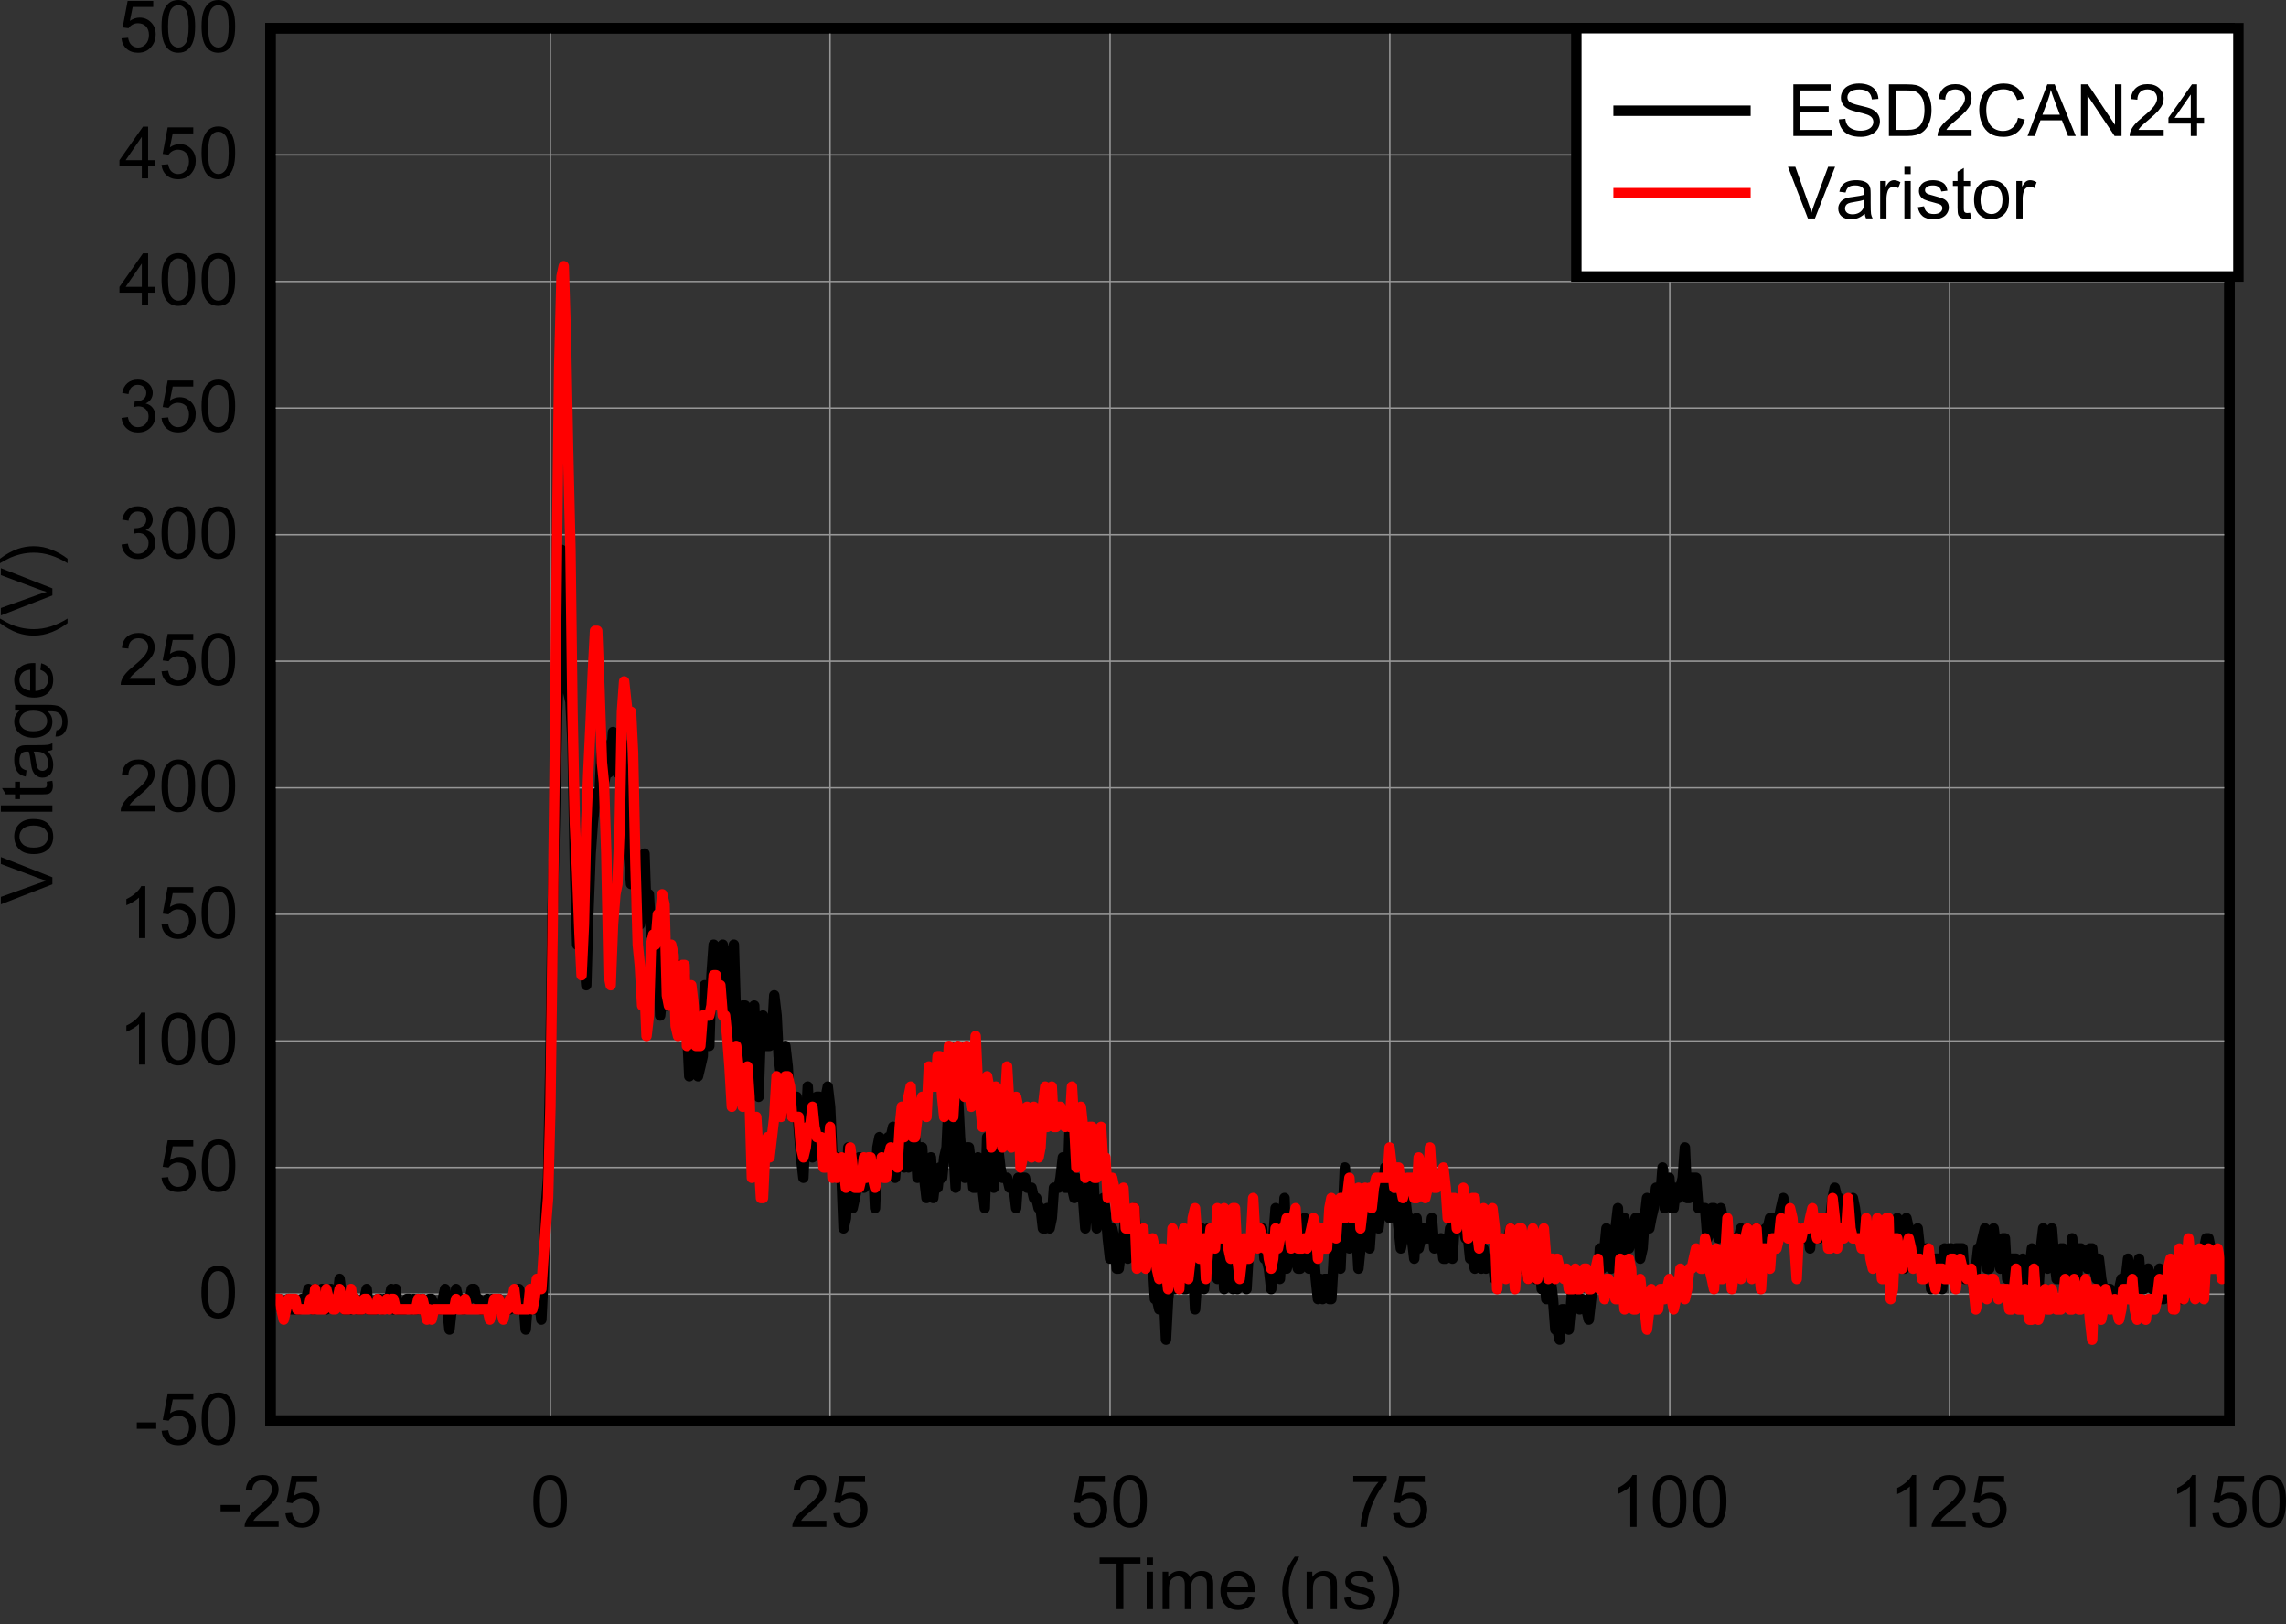 <?xml version="1.0" encoding="UTF-8" standalone="no"?>
<svg
   xmlns:dc="http://purl.org/dc/elements/1.1/"
   xmlns:cc="http://creativecommons.org/ns#"
   xmlns:rdf="http://www.w3.org/1999/02/22-rdf-syntax-ns#"
   xmlns:svg="http://www.w3.org/2000/svg"
   xmlns="http://www.w3.org/2000/svg"
   xmlns:xlink="http://www.w3.org/1999/xlink"
   xmlns:sodipodi="http://sodipodi.sourceforge.net/DTD/sodipodi-0.dtd"
   xmlns:inkscape="http://www.inkscape.org/namespaces/inkscape"
   sodipodi:docname="ESD2CAN24-Q1 15kV ESD Strike.csv6.pdf"
   id="svg417"
   version="1.2"
   viewBox="0 0 650.422 462.17"
   height="462.17pt"
   width="650.422pt">
  <rect x="0" y="0" width="650.422" height="462.17" fill="#333333" stroke="none"/>
  <sodipodi:namedview
     id="namedview419"
     inkscape:window-height="480"
     inkscape:window-width="640"
     inkscape:pageshadow="2"
     inkscape:pageopacity="0"
     guidetolerance="10"
     gridtolerance="10"
     objecttolerance="10"
     borderopacity="1"
     bordercolor="#666666"
     pagecolor="#ffffff" />
  <defs
     id="defs124">
    <g
       id="g122">
      <symbol
         id="glyph0-0"
         overflow="visible">
        <path
           inkscape:connector-curvature="0"
           id="path2"
           d="M 2.562,0 V -12.844 H 12.797 V 0 Z M 2.875,-0.328 h 9.609 v -12.188 H 2.875 Z m 0,0"
           style="stroke:none" />
      </symbol>
      <symbol
         id="glyph0-1"
         overflow="visible">
        <path
           inkscape:connector-curvature="0"
           id="path5"
           d="M 5.312,0 V -12.969 H 0.484 v -1.734 h 11.625 v 1.734 H 7.25 V 0 Z m 0,0"
           style="stroke:none" />
      </symbol>
      <symbol
         id="glyph0-2"
         overflow="visible">
        <path
           inkscape:connector-curvature="0"
           id="path8"
           d="m 1.359,-12.625 v -2.078 H 3.156 V -12.625 Z m 0,12.625 V -10.656 H 3.156 V 0 Z m 0,0"
           style="stroke:none" />
      </symbol>
      <symbol
         id="glyph0-3"
         overflow="visible">
        <path
           inkscape:connector-curvature="0"
           id="path11"
           d="m 1.344,0 v -10.656 h 1.609 v 1.5 c 0.332,-0.52 0.773,-0.938 1.328,-1.25 0.559,-0.32 1.195,-0.484 1.906,-0.484 0.777,0 1.422,0.168 1.922,0.5 0.508,0.324 0.867,0.777 1.078,1.359 0.832,-1.238 1.926,-1.859 3.281,-1.859 1.051,0 1.859,0.293 2.422,0.875 C 15.461,-9.43 15.75,-8.527 15.75,-7.312 V 0 h -1.797 v -6.719 c 0,-0.715 -0.059,-1.234 -0.172,-1.547 -0.117,-0.32 -0.332,-0.578 -0.641,-0.766 -0.305,-0.195 -0.664,-0.297 -1.078,-0.297 -0.75,0 -1.371,0.254 -1.859,0.75 -0.492,0.5 -0.734,1.301 -0.734,2.391 V 0 h -1.812 v -6.922 c 0,-0.801 -0.148,-1.398 -0.438,-1.797 -0.293,-0.402 -0.773,-0.609 -1.438,-0.609 -0.512,0 -0.98,0.137 -1.406,0.406 C 3.945,-8.66 3.633,-8.27 3.438,-7.75 3.25,-7.238 3.156,-6.496 3.156,-5.531 V 0 Z m 0,0"
           style="stroke:none" />
      </symbol>
      <symbol
         id="glyph0-4"
         overflow="visible">
        <path
           inkscape:connector-curvature="0"
           id="path14"
           d="m 8.625,-3.438 1.859,0.234 C 10.191,-2.109 9.645,-1.258 8.844,-0.656 8.051,-0.062 7.039,0.234 5.812,0.234 c -1.555,0 -2.789,-0.477 -3.703,-1.438 C 1.203,-2.16 0.75,-3.504 0.75,-5.234 c 0,-1.789 0.457,-3.18 1.375,-4.172 0.926,-0.988 2.125,-1.484 3.594,-1.484 1.414,0 2.57,0.488 3.469,1.453 0.902,0.969 1.359,2.336 1.359,4.094 0,0.105 -0.008,0.27 -0.016,0.484 H 2.609 C 2.668,-3.691 3,-2.793 3.594,-2.172 4.184,-1.555 4.93,-1.25 5.828,-1.25 c 0.652,0 1.219,-0.172 1.688,-0.516 C 7.98,-2.105 8.352,-2.664 8.625,-3.438 Z M 2.703,-6.344 h 5.938 C 8.555,-7.238 8.332,-7.914 7.969,-8.375 7.383,-9.059 6.637,-9.406 5.734,-9.406 c -0.836,0 -1.535,0.277 -2.094,0.828 -0.562,0.555 -0.879,1.301 -0.938,2.234 z m 0,0"
           style="stroke:none" />
      </symbol>
      <symbol
         id="glyph0-5"
         overflow="visible">
        <path
           inkscape:connector-curvature="0"
           id="path17"
           d=""
           style="stroke:none" />
      </symbol>
      <symbol
         id="glyph0-6"
         overflow="visible">
        <path
           inkscape:connector-curvature="0"
           id="path20"
           d="m 4.797,4.328 c -1,-1.262 -1.848,-2.738 -2.531,-4.422 -0.688,-1.684 -1.031,-3.43 -1.031,-5.234 0,-1.59 0.258,-3.117 0.781,-4.578 0.59,-1.684 1.52,-3.367 2.781,-5.047 h 1.281 c -0.805,1.387 -1.336,2.379 -1.594,2.969 -0.406,0.93 -0.73,1.895 -0.969,2.891 -0.281,1.25 -0.422,2.512 -0.422,3.781 0,3.219 0.992,6.43 2.984,9.641 z m 0,0"
           style="stroke:none" />
      </symbol>
      <symbol
         id="glyph0-7"
         overflow="visible">
        <path
           inkscape:connector-curvature="0"
           id="path23"
           d="m 1.344,0 v -10.656 h 1.625 v 1.516 c 0.777,-1.164 1.906,-1.75 3.375,-1.75 0.645,0 1.234,0.117 1.766,0.344 0.539,0.23 0.941,0.535 1.203,0.906 0.27,0.375 0.457,0.82 0.562,1.328 0.07,0.336 0.109,0.926 0.109,1.766 V 0 H 8.188 V -6.484 C 8.188,-7.211 8.113,-7.758 7.969,-8.125 7.832,-8.488 7.582,-8.781 7.219,-9 c -0.355,-0.215 -0.773,-0.328 -1.25,-0.328 -0.762,0 -1.426,0.246 -1.984,0.734 C 3.43,-8.102 3.156,-7.176 3.156,-5.812 V 0 Z m 0,0"
           style="stroke:none" />
      </symbol>
      <symbol
         id="glyph0-8"
         overflow="visible">
        <path
           inkscape:connector-curvature="0"
           id="path26"
           d="M 0.625,-3.188 2.406,-3.469 C 2.508,-2.75 2.789,-2.195 3.25,-1.812 3.707,-1.438 4.344,-1.25 5.156,-1.25 5.988,-1.25 6.602,-1.414 7,-1.75 c 0.402,-0.332 0.609,-0.727 0.609,-1.188 0,-0.402 -0.18,-0.727 -0.531,-0.969 -0.25,-0.152 -0.867,-0.359 -1.844,-0.609 C 3.91,-4.848 2.992,-5.133 2.484,-5.375 1.973,-5.621 1.586,-5.961 1.328,-6.391 1.066,-6.824 0.938,-7.305 0.938,-7.828 c 0,-0.465 0.102,-0.906 0.312,-1.312 0.215,-0.402 0.516,-0.742 0.891,-1.016 0.277,-0.207 0.66,-0.379 1.141,-0.516 0.488,-0.145 1.008,-0.219 1.562,-0.219 0.832,0 1.562,0.121 2.188,0.359 0.633,0.242 1.098,0.57 1.391,0.984 0.301,0.406 0.508,0.957 0.625,1.641 l -1.75,0.234 C 7.211,-8.211 6.977,-8.633 6.594,-8.938 6.207,-9.246 5.664,-9.406 4.969,-9.406 c -0.824,0 -1.414,0.137 -1.766,0.406 -0.355,0.273 -0.531,0.598 -0.531,0.969 0,0.23 0.07,0.441 0.219,0.625 0.145,0.199 0.375,0.363 0.688,0.484 0.176,0.062 0.707,0.215 1.594,0.453 1.27,0.344 2.156,0.629 2.656,0.844 0.508,0.219 0.906,0.539 1.188,0.953 0.289,0.418 0.438,0.934 0.438,1.547 0,0.594 -0.18,1.164 -0.531,1.703 C 8.578,-0.891 8.07,-0.477 7.406,-0.188 6.75,0.09 6.004,0.234 5.172,0.234 3.785,0.234 2.73,-0.051 2.016,-0.625 1.297,-1.195 0.832,-2.051 0.625,-3.188 Z m 0,0"
           style="stroke:none" />
      </symbol>
      <symbol
         id="glyph0-9"
         overflow="visible">
        <path
           inkscape:connector-curvature="0"
           id="path29"
           d="M 2.531,4.328 H 1.234 c 1.996,-3.211 3,-6.422 3,-9.641 0,-1.258 -0.148,-2.508 -0.438,-3.75 -0.23,-0.996 -0.551,-1.961 -0.953,-2.891 -0.262,-0.602 -0.801,-1.602 -1.609,-3 H 2.531 c 1.246,1.68 2.176,3.363 2.781,5.047 0.508,1.461 0.766,2.988 0.766,4.578 0,1.805 -0.348,3.551 -1.031,5.234 -0.688,1.684 -1.527,3.16 -2.516,4.422 z m 0,0"
           style="stroke:none" />
      </symbol>
      <symbol
         id="glyph0-10"
         overflow="visible">
        <path
           inkscape:connector-curvature="0"
           id="path32"
           d="m 0.656,-4.422 v -1.812 H 6.188 v 1.812 z m 0,0"
           style="stroke:none" />
      </symbol>
      <symbol
         id="glyph0-11"
         overflow="visible">
        <path
           inkscape:connector-curvature="0"
           id="path35"
           d="M 10.312,-1.734 V 0 H 0.625 C 0.602,-0.434 0.672,-0.852 0.828,-1.25 1.074,-1.914 1.473,-2.566 2.016,-3.203 2.555,-3.848 3.344,-4.594 4.375,-5.438 5.965,-6.746 7.039,-7.785 7.594,-8.547 8.152,-9.316 8.438,-10.039 8.438,-10.719 c 0,-0.715 -0.258,-1.32 -0.766,-1.812 -0.512,-0.488 -1.176,-0.734 -1.984,-0.734 -0.875,0 -1.574,0.262 -2.094,0.781 -0.512,0.523 -0.773,1.242 -0.781,2.156 l -1.859,-0.188 c 0.133,-1.383 0.613,-2.438 1.438,-3.156 0.82,-0.727 1.93,-1.094 3.328,-1.094 1.402,0 2.52,0.395 3.344,1.172 0.82,0.781 1.234,1.754 1.234,2.906 0,0.594 -0.121,1.18 -0.359,1.75 -0.242,0.562 -0.645,1.164 -1.203,1.797 -0.555,0.625 -1.477,1.488 -2.766,2.578 -1.086,0.906 -1.785,1.523 -2.094,1.844 -0.305,0.324 -0.555,0.652 -0.75,0.984 z m 0,0"
           style="stroke:none" />
      </symbol>
      <symbol
         id="glyph0-12"
         overflow="visible">
        <path
           inkscape:connector-curvature="0"
           id="path38"
           d="m 0.844,-3.859 1.891,-0.156 c 0.145,0.93 0.473,1.629 0.984,2.094 0.508,0.461 1.125,0.688 1.844,0.688 0.863,0 1.594,-0.328 2.188,-0.984 0.602,-0.652 0.906,-1.523 0.906,-2.609 0,-1.027 -0.289,-1.844 -0.859,-2.438 C 7.223,-7.855 6.465,-8.156 5.531,-8.156 c -0.586,0 -1.113,0.137 -1.578,0.406 -0.461,0.262 -0.824,0.602 -1.094,1.016 L 1.172,-6.953 2.594,-14.5 H 9.875 v 1.719 H 4.031 L 3.234,-8.828 C 4.117,-9.441 5.047,-9.75 6.016,-9.75 7.293,-9.75 8.375,-9.301 9.25,-8.406 c 0.883,0.887 1.328,2.027 1.328,3.422 0,1.336 -0.395,2.488 -1.172,3.453 C 8.469,-0.344 7.184,0.25 5.562,0.25 4.227,0.25 3.137,-0.125 2.297,-0.875 1.453,-1.621 0.965,-2.617 0.844,-3.859 Z m 0,0"
           style="stroke:none" />
      </symbol>
      <symbol
         id="glyph0-13"
         overflow="visible">
        <path
           inkscape:connector-curvature="0"
           id="path41"
           d="m 0.844,-7.25 c 0,-1.738 0.176,-3.141 0.531,-4.203 0.363,-1.059 0.895,-1.879 1.594,-2.453 0.707,-0.57 1.594,-0.859 2.656,-0.859 0.789,0 1.484,0.164 2.078,0.484 0.59,0.312 1.082,0.773 1.469,1.375 0.383,0.594 0.688,1.324 0.906,2.188 0.215,0.855 0.328,2.012 0.328,3.469 0,1.719 -0.18,3.113 -0.531,4.172 -0.344,1.062 -0.871,1.887 -1.578,2.469 C 7.586,-0.035 6.695,0.25 5.625,0.25 4.219,0.25 3.105,-0.258 2.297,-1.281 1.328,-2.496 0.844,-4.488 0.844,-7.25 Z m 1.859,0 c 0,2.418 0.281,4.027 0.844,4.828 0.559,0.793 1.254,1.188 2.078,1.188 0.832,0 1.531,-0.398 2.094,-1.203 0.559,-0.801 0.844,-2.406 0.844,-4.812 0,-2.426 -0.285,-4.035 -0.844,-4.828 -0.562,-0.789 -1.27,-1.188 -2.109,-1.188 -0.824,0 -1.488,0.352 -1.984,1.047 -0.617,0.898 -0.922,2.555 -0.922,4.969 z m 0,0"
           style="stroke:none" />
      </symbol>
      <symbol
         id="glyph0-14"
         overflow="visible">
        <path
           inkscape:connector-curvature="0"
           id="path44"
           d="m 0.969,-12.781 v -1.734 h 9.5 v 1.406 c -0.938,0.992 -1.867,2.316 -2.781,3.969 -0.918,1.656 -1.629,3.355 -2.125,5.094 C 5.195,-2.816 4.965,-1.465 4.875,0 H 3.016 c 0.02,-1.152 0.242,-2.551 0.672,-4.188 0.434,-1.645 1.062,-3.227 1.875,-4.75 0.809,-1.52 1.676,-2.801 2.594,-3.844 z m 0,0"
           style="stroke:none" />
      </symbol>
      <symbol
         id="glyph0-15"
         overflow="visible">
        <path
           inkscape:connector-curvature="0"
           id="path47"
           d="M 7.625,0 H 5.828 v -11.5 c -0.43,0.406 -0.996,0.82 -1.703,1.234 -0.699,0.418 -1.332,0.73 -1.891,0.938 v -1.75 c 0.996,-0.465 1.875,-1.039 2.625,-1.719 0.758,-0.676 1.297,-1.332 1.609,-1.969 H 7.625 Z m 0,0"
           style="stroke:none" />
      </symbol>
      <symbol
         id="glyph0-16"
         overflow="visible">
        <path
           inkscape:connector-curvature="0"
           id="path50"
           d="m 0.859,-3.875 1.797,-0.25 c 0.207,1.023 0.562,1.762 1.062,2.219 0.496,0.449 1.102,0.672 1.812,0.672 0.84,0 1.555,-0.289 2.141,-0.875 0.582,-0.59 0.875,-1.32 0.875,-2.188 0,-0.832 -0.273,-1.516 -0.812,-2.047 -0.531,-0.539 -1.215,-0.812 -2.047,-0.812 -0.344,0 -0.773,0.066 -1.281,0.188 l 0.203,-1.578 c 0.121,0.012 0.223,0.016 0.297,0.016 0.758,0 1.445,-0.195 2.062,-0.594 0.613,-0.402 0.922,-1.023 0.922,-1.859 0,-0.664 -0.227,-1.211 -0.672,-1.641 -0.449,-0.434 -1.027,-0.656 -1.734,-0.656 -0.699,0 -1.285,0.227 -1.75,0.672 -0.461,0.438 -0.758,1.098 -0.891,1.969 l -1.797,-0.312 c 0.215,-1.207 0.711,-2.145 1.484,-2.812 0.777,-0.664 1.754,-1 2.922,-1 0.801,0 1.535,0.176 2.203,0.516 0.676,0.344 1.191,0.816 1.547,1.406 0.352,0.594 0.531,1.227 0.531,1.891 0,0.637 -0.176,1.223 -0.516,1.75 -0.336,0.523 -0.836,0.934 -1.5,1.234 0.863,0.199 1.535,0.617 2.016,1.25 0.488,0.637 0.734,1.43 0.734,2.375 0,1.281 -0.473,2.371 -1.406,3.266 -0.938,0.898 -2.121,1.344 -3.547,1.344 -1.281,0 -2.352,-0.383 -3.203,-1.156 C 1.469,-1.66 0.98,-2.656 0.859,-3.875 Z m 0,0"
           style="stroke:none" />
      </symbol>
      <symbol
         id="glyph0-17"
         overflow="visible">
        <path
           inkscape:connector-curvature="0"
           id="path53"
           d="M 6.625,0 V -3.516 H 0.266 v -1.656 l 6.688,-9.531 h 1.469 v 9.531 h 1.984 v 1.656 H 8.422 V 0 Z m 0,-5.172 V -11.812 l -4.594,6.641 z m 0,0"
           style="stroke:none" />
      </symbol>
      <symbol
         id="glyph0-18"
         overflow="visible">
        <path
           inkscape:connector-curvature="0"
           id="path56"
           d="m 1.625,0 v -14.703 h 10.594 v 1.734 H 3.562 v 4.5 h 8.109 v 1.734 H 3.562 v 5 h 9 V 0 Z m 0,0"
           style="stroke:none" />
      </symbol>
      <symbol
         id="glyph0-19"
         overflow="visible">
        <path
           inkscape:connector-curvature="0"
           id="path59"
           d="M 0.922,-4.719 2.75,-4.891 c 0.082,0.742 0.281,1.348 0.594,1.812 0.32,0.469 0.816,0.852 1.484,1.141 0.664,0.293 1.414,0.438 2.25,0.438 0.738,0 1.391,-0.109 1.953,-0.328 0.57,-0.215 0.992,-0.52 1.266,-0.906 C 10.574,-3.117 10.719,-3.539 10.719,-4 c 0,-0.457 -0.137,-0.859 -0.406,-1.203 C 10.051,-5.543 9.613,-5.832 9,-6.062 8.602,-6.215 7.73,-6.457 6.391,-6.781 5.047,-7.113 4.102,-7.422 3.562,-7.703 2.863,-8.066 2.34,-8.52 2,-9.062 1.656,-9.613 1.484,-10.227 1.484,-10.906 c 0,-0.738 0.207,-1.43 0.625,-2.078 0.414,-0.645 1.023,-1.133 1.828,-1.469 0.809,-0.332 1.711,-0.5 2.703,-0.5 1.082,0 2.039,0.18 2.875,0.531 0.832,0.344 1.473,0.863 1.922,1.547 0.445,0.68 0.688,1.449 0.719,2.312 l -1.859,0.141 C 10.191,-11.348 9.848,-12.051 9.266,-12.531 8.691,-13.008 7.84,-13.25 6.719,-13.25 c -1.168,0 -2.023,0.223 -2.562,0.656 -0.543,0.43 -0.812,0.949 -0.812,1.562 0,0.523 0.191,0.957 0.578,1.297 0.371,0.344 1.348,0.699 2.922,1.062 1.582,0.355 2.664,0.664 3.25,0.922 0.852,0.398 1.484,0.898 1.891,1.5 0.402,0.605 0.609,1.305 0.609,2.094 0,0.781 -0.227,1.523 -0.672,2.219 -0.449,0.688 -1.098,1.227 -1.938,1.609 C 9.148,0.055 8.211,0.25 7.172,0.25 5.848,0.25 4.73,0.055 3.828,-0.328 2.93,-0.711 2.227,-1.297 1.719,-2.078 1.207,-2.855 0.941,-3.738 0.922,-4.719 Z m 0,0"
           style="stroke:none" />
      </symbol>
      <symbol
         id="glyph0-20"
         overflow="visible">
        <path
           inkscape:connector-curvature="0"
           id="path62"
           d="M 1.578,0 V -14.703 H 6.625 c 1.145,0 2.016,0.07 2.609,0.203 0.84,0.199 1.562,0.555 2.156,1.062 0.77,0.656 1.348,1.496 1.734,2.516 0.383,1.012 0.578,2.176 0.578,3.484 0,1.117 -0.133,2.105 -0.391,2.969 -0.262,0.867 -0.598,1.586 -1,2.156 -0.406,0.562 -0.855,1.008 -1.344,1.328 C 10.488,-0.66 9.902,-0.414 9.219,-0.25 8.539,-0.082 7.758,0 6.875,0 Z m 1.938,-1.734 H 6.656 c 0.965,0 1.723,-0.086 2.266,-0.266 0.551,-0.184 0.992,-0.441 1.328,-0.766 0.457,-0.465 0.812,-1.086 1.062,-1.859 0.258,-0.777 0.391,-1.727 0.391,-2.844 0,-1.527 -0.258,-2.707 -0.766,-3.531 -0.5,-0.832 -1.113,-1.391 -1.828,-1.672 C 8.586,-12.867 7.746,-12.969 6.594,-12.969 H 3.516 Z m 0,0"
           style="stroke:none" />
      </symbol>
      <symbol
         id="glyph0-21"
         overflow="visible">
        <path
           inkscape:connector-curvature="0"
           id="path65"
           d="m 12.047,-5.156 1.938,0.484 C 13.578,-3.066 12.84,-1.84 11.781,-1 10.727,-0.164 9.434,0.25 7.906,0.25 6.332,0.25 5.051,-0.07 4.062,-0.719 3.07,-1.363 2.316,-2.297 1.797,-3.516 1.273,-4.742 1.016,-6.062 1.016,-7.469 c 0,-1.527 0.289,-2.863 0.875,-4 0.582,-1.145 1.41,-2.008 2.484,-2.594 1.082,-0.59 2.27,-0.891 3.562,-0.891 1.465,0 2.703,0.379 3.703,1.125 0.996,0.742 1.695,1.793 2.094,3.156 l -1.906,0.453 c -0.344,-1.07 -0.84,-1.852 -1.484,-2.344 -0.648,-0.488 -1.461,-0.734 -2.438,-0.734 -1.125,0 -2.07,0.273 -2.828,0.812 -0.762,0.543 -1.301,1.273 -1.609,2.188 -0.305,0.918 -0.453,1.863 -0.453,2.828 0,1.25 0.18,2.348 0.547,3.281 0.363,0.93 0.926,1.621 1.688,2.078 0.77,0.461 1.602,0.688 2.5,0.688 1.082,0 2,-0.312 2.75,-0.938 0.758,-0.621 1.273,-1.555 1.547,-2.797 z m 0,0"
           style="stroke:none" />
      </symbol>
      <symbol
         id="glyph0-22"
         overflow="visible">
        <path
           inkscape:connector-curvature="0"
           id="path68"
           d="m -0.031,0 5.625,-14.703 H 7.688 L 13.688,0 h -2.203 l -1.719,-4.453 h -6.125 L 2.031,0 Z m 4.234,-6.047 h 4.969 l -1.531,-4.062 c -0.469,-1.238 -0.82,-2.254 -1.047,-3.047 -0.18,0.938 -0.441,1.871 -0.781,2.797 z m 0,0"
           style="stroke:none" />
      </symbol>
      <symbol
         id="glyph0-23"
         overflow="visible">
        <path
           inkscape:connector-curvature="0"
           id="path71"
           d="M 1.562,0 V -14.703 H 3.547 L 11.25,-3.156 v -11.547 h 1.859 V 0 H 11.125 L 3.422,-11.562 V 0 Z m 0,0"
           style="stroke:none" />
      </symbol>
      <symbol
         id="glyph0-24"
         overflow="visible">
        <path
           inkscape:connector-curvature="0"
           id="path74"
           d="M 5.766,0 0.094,-14.703 H 2.188 L 6,-4.016 c 0.309,0.855 0.566,1.66 0.766,2.406 0.227,-0.801 0.492,-1.602 0.797,-2.406 l 3.953,-10.688 H 13.5 L 7.766,0 Z m 0,0"
           style="stroke:none" />
      </symbol>
      <symbol
         id="glyph0-25"
         overflow="visible">
        <path
           inkscape:connector-curvature="0"
           id="path77"
           d="M 8.281,-1.312 C 7.613,-0.75 6.973,-0.348 6.359,-0.109 5.742,0.117 5.082,0.234 4.375,0.234 c -1.168,0 -2.07,-0.281 -2.703,-0.844 -0.625,-0.57 -0.938,-1.305 -0.938,-2.203 0,-0.52 0.117,-0.992 0.359,-1.422 0.238,-0.434 0.547,-0.785 0.922,-1.047 0.383,-0.258 0.82,-0.457 1.312,-0.594 0.34,-0.09 0.875,-0.18 1.594,-0.266 1.445,-0.176 2.516,-0.383 3.203,-0.625 0.008,-0.246 0.016,-0.406 0.016,-0.469 0,-0.738 -0.176,-1.254 -0.516,-1.547 -0.461,-0.414 -1.145,-0.625 -2.047,-0.625 -0.844,0 -1.473,0.152 -1.875,0.453 C 3.297,-8.648 2.996,-8.121 2.812,-7.375 L 1.047,-7.609 C 1.211,-8.367 1.477,-8.977 1.844,-9.438 c 0.363,-0.465 0.891,-0.828 1.578,-1.078 0.695,-0.246 1.504,-0.375 2.422,-0.375 0.902,0 1.641,0.113 2.203,0.328 0.57,0.211 0.988,0.477 1.25,0.797 0.27,0.324 0.457,0.738 0.562,1.234 0.059,0.305 0.094,0.855 0.094,1.656 v 2.406 c 0,1.68 0.035,2.742 0.109,3.188 0.082,0.449 0.234,0.879 0.453,1.281 h -1.875 C 8.453,-0.371 8.332,-0.812 8.281,-1.312 Z M 8.125,-5.344 c -0.648,0.262 -1.629,0.488 -2.938,0.672 -0.742,0.117 -1.27,0.242 -1.578,0.375 -0.305,0.125 -0.539,0.32 -0.703,0.578 -0.168,0.262 -0.25,0.551 -0.25,0.859 0,0.48 0.18,0.883 0.547,1.203 0.363,0.324 0.895,0.484 1.594,0.484 0.695,0 1.316,-0.148 1.859,-0.453 0.539,-0.309 0.938,-0.727 1.188,-1.25 C 8.027,-3.277 8.125,-3.883 8.125,-4.688 Z m 0,0"
           style="stroke:none" />
      </symbol>
      <symbol
         id="glyph0-26"
         overflow="visible">
        <path
           inkscape:connector-curvature="0"
           id="path80"
           d="m 1.328,0 v -10.656 h 1.625 v 1.609 C 3.367,-9.793 3.75,-10.289 4.094,-10.531 c 0.352,-0.238 0.738,-0.359 1.156,-0.359 0.602,0 1.219,0.195 1.844,0.578 L 6.484,-8.641 C 6.047,-8.898 5.602,-9.031 5.156,-9.031 c -0.387,0 -0.742,0.121 -1.062,0.359 C 3.781,-8.43 3.559,-8.102 3.438,-7.688 3.227,-7.039 3.125,-6.336 3.125,-5.578 V 0 Z m 0,0"
           style="stroke:none" />
      </symbol>
      <symbol
         id="glyph0-27"
         overflow="visible">
        <path
           inkscape:connector-curvature="0"
           id="path83"
           d="m 5.281,-1.609 0.266,1.594 C 5.035,0.086 4.582,0.141 4.188,0.141 c -0.656,0 -1.168,-0.105 -1.531,-0.312 -0.355,-0.207 -0.605,-0.477 -0.75,-0.812 C 1.758,-1.324 1.688,-2.039 1.688,-3.125 V -9.25 H 0.359 v -1.406 H 1.688 v -2.641 L 3.469,-14.375 v 3.719 h 1.812 V -9.25 h -1.812 v 6.234 c 0,0.512 0.031,0.84 0.094,0.984 0.059,0.148 0.164,0.27 0.312,0.359 0.145,0.086 0.348,0.125 0.609,0.125 0.207,0 0.473,-0.02 0.797,-0.062 z m 0,0"
           style="stroke:none" />
      </symbol>
      <symbol
         id="glyph0-28"
         overflow="visible">
        <path
           inkscape:connector-curvature="0"
           id="path86"
           d="m 0.688,-5.328 c 0,-1.965 0.547,-3.43 1.641,-4.391 0.902,-0.777 2.016,-1.172 3.328,-1.172 1.465,0 2.66,0.48 3.578,1.438 0.926,0.961 1.391,2.285 1.391,3.969 0,1.375 -0.207,2.461 -0.609,3.25 C 9.609,-1.453 9.008,-0.84 8.219,-0.406 7.438,0.02 6.582,0.234 5.656,0.234 4.176,0.234 2.977,-0.238 2.062,-1.188 1.145,-2.145 0.688,-3.523 0.688,-5.328 Z m 1.844,0 c 0,1.367 0.297,2.387 0.891,3.062 C 4.012,-1.586 4.758,-1.25 5.656,-1.25 c 0.895,0 1.641,-0.336 2.234,-1.016 0.59,-0.684 0.891,-1.727 0.891,-3.125 0,-1.309 -0.305,-2.305 -0.906,-2.984 -0.594,-0.684 -1.336,-1.031 -2.219,-1.031 -0.898,0 -1.645,0.34 -2.234,1.016 -0.594,0.68 -0.891,1.699 -0.891,3.062 z m 0,0"
           style="stroke:none" />
      </symbol>
      <symbol
         id="glyph1-0"
         overflow="visible">
        <path
           inkscape:connector-curvature="0"
           id="path89"
           d="M 0,-2.562 H -12.797 V -12.844 H 0 Z m -0.312,-0.328 v -9.625 h -12.172 v 9.625 z m 0,0"
           style="stroke:none" />
      </symbol>
      <symbol
         id="glyph1-1"
         overflow="visible">
        <path
           inkscape:connector-curvature="0"
           id="path92"
           d="m 0,-5.781 -14.656,5.688 v -2.109 l 10.641,-3.812 c 0.855,-0.309 1.66,-0.57 2.406,-0.781 -0.801,-0.227 -1.602,-0.488 -2.406,-0.781 L -14.656,-11.562 v -1.984 L 0,-7.781 Z m 0,0"
           style="stroke:none" />
      </symbol>
      <symbol
         id="glyph1-2"
         overflow="visible">
        <path
           inkscape:connector-curvature="0"
           id="path95"
           d="m -5.312,-0.688 c -1.965,0 -3.426,-0.547 -4.375,-1.641 -0.777,-0.914 -1.172,-2.031 -1.172,-3.344 0,-1.465 0.48,-2.664 1.438,-3.594 0.961,-0.934 2.277,-1.406 3.953,-1.406 1.375,0 2.457,0.211 3.234,0.625 0.781,0.406 1.395,1.008 1.828,1.797 0.426,0.781 0.641,1.645 0.641,2.578 0,1.492 -0.473,2.695 -1.422,3.609 -0.957,0.918 -2.332,1.375 -4.125,1.375 z m 0,-1.844 c 1.367,0 2.387,-0.297 3.062,-0.891 0.68,-0.602 1.016,-1.352 1.016,-2.25 0,-0.895 -0.336,-1.641 -1.016,-2.234 -0.684,-0.602 -1.727,-0.906 -3.125,-0.906 -1.309,0 -2.305,0.305 -2.984,0.906 -0.676,0.594 -1.016,1.34 -1.016,2.234 0,0.898 0.34,1.648 1.016,2.25 0.668,0.594 1.684,0.891 3.047,0.891 z m 0,0"
           style="stroke:none" />
      </symbol>
      <symbol
         id="glyph1-3"
         overflow="visible">
        <path
           inkscape:connector-curvature="0"
           id="path98"
           d="M 0,-1.312 H -14.656 V -3.125 H 0 Z m 0,0"
           style="stroke:none" />
      </symbol>
      <symbol
         id="glyph1-4"
         overflow="visible">
        <path
           inkscape:connector-curvature="0"
           id="path101"
           d="m -1.609,-5.297 1.594,-0.266 c 0.102,0.512 0.156,0.973 0.156,1.375 0,0.656 -0.105,1.168 -0.312,1.531 -0.207,0.355 -0.477,0.605 -0.812,0.75 -0.332,0.148 -1.039,0.219 -2.125,0.219 H -9.219 v 1.328 H -10.625 V -1.688 h -2.625 l -1.078,-1.797 H -10.625 v -1.812 h 1.406 v 1.812 h 6.203 c 0.523,0 0.855,-0.031 1,-0.094 0.148,-0.059 0.262,-0.164 0.344,-0.312 0.086,-0.145 0.125,-0.348 0.125,-0.609 0,-0.207 -0.02,-0.473 -0.062,-0.797 z m 0,0"
           style="stroke:none" />
      </symbol>
      <symbol
         id="glyph1-5"
         overflow="visible">
        <path
           inkscape:connector-curvature="0"
           id="path104"
           d="m -1.312,-8.312 c 0.574,0.68 0.977,1.324 1.203,1.938 0.227,0.617 0.344,1.277 0.344,1.984 0,1.18 -0.281,2.082 -0.844,2.703 -0.57,0.625 -1.301,0.938 -2.188,0.938 -0.52,0 -0.992,-0.113 -1.422,-0.344 -0.434,-0.238 -0.785,-0.551 -1.047,-0.938 C -5.523,-2.414 -5.719,-2.848 -5.844,-3.328 -5.934,-3.68 -6.031,-4.219 -6.125,-4.938 c -0.164,-1.457 -0.367,-2.531 -0.609,-3.219 -0.246,-0.008 -0.41,-0.016 -0.484,-0.016 -0.727,0 -1.242,0.176 -1.547,0.516 -0.402,0.461 -0.609,1.148 -0.609,2.062 0,0.844 0.152,1.473 0.453,1.875 0.293,0.406 0.816,0.711 1.562,0.906 l -0.234,1.766 c -0.746,-0.164 -1.352,-0.43 -1.812,-0.797 -0.465,-0.363 -0.828,-0.895 -1.078,-1.594 -0.246,-0.695 -0.375,-1.504 -0.375,-2.422 0,-0.902 0.113,-1.641 0.328,-2.203 0.211,-0.57 0.477,-0.992 0.797,-1.266 0.324,-0.27 0.73,-0.457 1.219,-0.562 0.312,-0.059 0.871,-0.094 1.672,-0.094 h 2.391 c 1.68,0 2.742,-0.035 3.188,-0.109 0.438,-0.082 0.863,-0.234 1.266,-0.453 v 1.875 c -0.371,0.188 -0.812,0.309 -1.312,0.359 z m -4.016,0.156 c 0.262,0.656 0.488,1.645 0.672,2.953 0.117,0.742 0.242,1.27 0.375,1.578 0.125,0.305 0.32,0.539 0.578,0.703 0.25,0.168 0.539,0.25 0.859,0.25 0.48,0 0.883,-0.18 1.203,-0.547 0.312,-0.363 0.469,-0.895 0.469,-1.594 0,-0.695 -0.148,-1.316 -0.453,-1.859 -0.301,-0.539 -0.719,-0.938 -1.25,-1.188 -0.402,-0.195 -1.004,-0.297 -1.797,-0.297 z m 0,0"
           style="stroke:none" />
      </symbol>
      <symbol
         id="glyph1-6"
         overflow="visible">
        <path
           inkscape:connector-curvature="0"
           id="path107"
           d="M 0.875,-1.016 1.141,-2.781 c 0.539,-0.07 0.938,-0.273 1.188,-0.609 0.332,-0.445 0.5,-1.062 0.5,-1.844 0,-0.832 -0.168,-1.473 -0.5,-1.922 -0.336,-0.457 -0.805,-0.77 -1.406,-0.938 -0.367,-0.09 -1.133,-0.133 -2.312,-0.125 C -0.461,-7.426 0,-6.441 0,-5.266 c 0,1.469 -0.523,2.605 -1.578,3.406 -1.051,0.805 -2.316,1.203 -3.797,1.203 -1.008,0 -1.941,-0.18 -2.797,-0.547 -0.863,-0.371 -1.523,-0.91 -1.984,-1.609 -0.465,-0.695 -0.703,-1.52 -0.703,-2.469 0,-1.246 0.508,-2.285 1.516,-3.109 H -10.625 v -1.656 h 9.188 c 1.652,0 2.828,0.168 3.516,0.5 0.684,0.336 1.227,0.871 1.625,1.609 0.402,0.73 0.609,1.633 0.609,2.703 0,1.273 -0.289,2.301 -0.859,3.078 C 2.879,-1.375 2.02,-0.992 0.875,-1.016 Z m -6.375,-1.5 c 1.398,0 2.418,-0.273 3.062,-0.828 0.637,-0.559 0.953,-1.258 0.953,-2.094 0,-0.832 -0.316,-1.531 -0.953,-2.094 -0.645,-0.559 -1.645,-0.844 -3,-0.844 -1.301,0 -2.281,0.293 -2.938,0.875 -0.664,0.586 -1,1.285 -1,2.094 0,0.805 0.332,1.488 0.984,2.047 0.648,0.562 1.613,0.844 2.891,0.844 z m 0,0"
           style="stroke:none" />
      </symbol>
      <symbol
         id="glyph1-7"
         overflow="visible">
        <path
           inkscape:connector-curvature="0"
           id="path110"
           d="m -3.422,-8.641 0.234,-1.875 c 1.086,0.293 1.93,0.84 2.531,1.641 0.594,0.793 0.891,1.809 0.891,3.047 0,1.562 -0.473,2.805 -1.422,3.719 -0.957,0.906 -2.301,1.359 -4.031,1.359 -1.789,0 -3.176,-0.457 -4.156,-1.375 -0.988,-0.926 -1.484,-2.129 -1.484,-3.609 0,-1.414 0.488,-2.578 1.453,-3.484 0.961,-0.902 2.32,-1.359 4.078,-1.359 0.105,0 0.27,0.008 0.484,0.016 v 7.938 c 1.168,-0.059 2.066,-0.391 2.688,-0.984 0.617,-0.59 0.922,-1.336 0.922,-2.234 0,-0.652 -0.172,-1.219 -0.516,-1.688 -0.352,-0.465 -0.91,-0.836 -1.672,-1.109 z m -2.906,5.922 v -5.953 c -0.895,0.086 -1.566,0.316 -2.016,0.688 C -9.027,-7.41 -9.375,-6.664 -9.375,-5.75 c 0,0.836 0.277,1.535 0.828,2.094 0.555,0.562 1.293,0.879 2.219,0.938 z m 0,0"
           style="stroke:none" />
      </symbol>
      <symbol
         id="glyph1-8"
         overflow="visible">
        <path
           inkscape:connector-curvature="0"
           id="path113"
           d=""
           style="stroke:none" />
      </symbol>
      <symbol
         id="glyph1-9"
         overflow="visible">
        <path
           inkscape:connector-curvature="0"
           id="path116"
           d="m 4.312,-4.812 c -1.25,1 -2.715,1.848 -4.391,2.531 -1.684,0.688 -3.43,1.031 -5.234,1.031 -1.582,0 -3.102,-0.254 -4.562,-0.766 -1.684,-0.602 -3.363,-1.535 -5.031,-2.797 v -1.281 c 1.387,0.805 2.379,1.336 2.969,1.594 0.918,0.418 1.879,0.742 2.875,0.969 1.25,0.293 2.508,0.438 3.766,0.438 3.211,0 6.41,-1 9.609,-3 z m 0,0"
           style="stroke:none" />
      </symbol>
      <symbol
         id="glyph1-10"
         overflow="visible">
        <path
           inkscape:connector-curvature="0"
           id="path119"
           d="M 4.312,-2.531 V -1.25 c -3.199,-1.996 -6.398,-3 -9.609,-3 -1.258,0 -2.504,0.148 -3.734,0.438 -0.996,0.23 -1.957,0.551 -2.875,0.953 -0.602,0.262 -1.602,0.801 -3,1.609 v -1.281 c 1.668,-1.258 3.348,-2.191 5.031,-2.797 1.461,-0.508 2.98,-0.766 4.562,-0.766 1.805,0 3.551,0.352 5.234,1.047 1.676,0.688 3.141,1.527 4.391,2.516 z m 0,0"
           style="stroke:none" />
      </symbol>
    </g>
  </defs>
  <g
     transform="translate(-63.401,-78.598)"
     id="surface1">
    <g
       id="g144"
       style="fill:#000000;fill-opacity:1">
      <use
         height="100%"
         width="100%"
         id="use126"
         y="536.44"
         x="375.774"
         xlink:href="#glyph0-1" />
      <use
         height="100%"
         width="100%"
         id="use128"
         y="536.44"
         x="388.292"
         xlink:href="#glyph0-2" />
      <use
         height="100%"
         width="100%"
         id="use130"
         y="536.44"
         x="392.84"
         xlink:href="#glyph0-3" />
      <use
         height="100%"
         width="100%"
         id="use132"
         y="536.44"
         x="409.906"
         xlink:href="#glyph0-4" />
      <use
         height="100%"
         width="100%"
         id="use134"
         y="536.44"
         x="421.298"
         xlink:href="#glyph0-5" />
      <use
         height="100%"
         width="100%"
         id="use136"
         y="536.44"
         x="426.993"
         xlink:href="#glyph0-6" />
      <use
         height="100%"
         width="100%"
         id="use138"
         y="536.44"
         x="433.816"
         xlink:href="#glyph0-7" />
      <use
         height="100%"
         width="100%"
         id="use140"
         y="536.44"
         x="445.207"
         xlink:href="#glyph0-8" />
      <use
         height="100%"
         width="100%"
         id="use142"
         y="536.44"
         x="455.45"
         xlink:href="#glyph0-9" />
    </g>
    <g
       id="g158"
       style="fill:#000000;fill-opacity:1">
      <use
         height="100%"
         width="100%"
         id="use146"
         y="335.988"
         x="78.308"
         xlink:href="#glyph1-1" />
      <use
         height="100%"
         width="100%"
         id="use148"
         y="322.288"
         x="78.308"
         xlink:href="#glyph1-2" />
      <use
         height="100%"
         width="100%"
         id="use150"
         y="310.868"
         x="78.308"
         xlink:href="#glyph1-3" />
      <use
         height="100%"
         width="100%"
         id="use152"
         y="306.308"
         x="78.308"
         xlink:href="#glyph1-4" />
      <use
         height="100%"
         width="100%"
         id="use154"
         y="300.598"
         x="78.308"
         xlink:href="#glyph1-5" />
      <use
         height="100%"
         width="100%"
         id="use156"
         y="289.178"
         x="78.308"
         xlink:href="#glyph1-6" />
    </g>
    <g
       id="g166"
       style="fill:#000000;fill-opacity:1">
      <use
         height="100%"
         width="100%"
         id="use160"
         y="277.82"
         x="78.308"
         xlink:href="#glyph1-7" />
      <use
         height="100%"
         width="100%"
         id="use162"
         y="266.4"
         x="78.308"
         xlink:href="#glyph1-8" />
      <use
         height="100%"
         width="100%"
         id="use164"
         y="260.69"
         x="78.308"
         xlink:href="#glyph1-9" />
    </g>
    <g
       id="g172"
       style="fill:#000000;fill-opacity:1">
      <use
         height="100%"
         width="100%"
         id="use168"
         y="253.789"
         x="78.308"
         xlink:href="#glyph1-1" />
      <use
         height="100%"
         width="100%"
         id="use170"
         y="240.089"
         x="78.308"
         xlink:href="#glyph1-10" />
    </g>
    <path
       inkscape:connector-curvature="0"
       id="path174"
       transform="matrix(2.918,0,-2.00182e-8,-2.925,50.4,548.505)"
       d="M 30.825,22.466 H 221.845 V 157.906 H 30.825 Z m 0,0"
       style="fill:none;stroke:#000000;stroke-width:1.017;stroke-linecap:round;stroke-linejoin:miter;stroke-miterlimit:10;stroke-opacity:1" />
    <g
       id="g178"
       style="fill:#000000;fill-opacity:1">
      <use
         height="100%"
         width="100%"
         id="use176"
         y="513.022"
         x="125.506"
         xlink:href="#glyph0-10" />
    </g>
    <g
       id="g184"
       style="fill:#000000;fill-opacity:1">
      <use
         height="100%"
         width="100%"
         id="use180"
         y="513.022"
         x="132.37"
         xlink:href="#glyph0-11" />
      <use
         height="100%"
         width="100%"
         id="use182"
         y="513.022"
         x="143.761"
         xlink:href="#glyph0-12" />
    </g>
    <path
       inkscape:connector-curvature="0"
       id="path186"
       transform="matrix(2.918,0,-2.00182e-8,-2.925,50.4,548.505)"
       d="m 58.124,157.91 -1e-6,-135.477"
       style="fill:none;stroke:#979797;stroke-width:0.14;stroke-linecap:butt;stroke-linejoin:round;stroke-miterlimit:10;stroke-opacity:1" />
    <g
       id="g190"
       style="fill:#000000;fill-opacity:1">
      <use
         height="100%"
         width="100%"
         id="use188"
         y="513.022"
         x="214.304"
         xlink:href="#glyph0-13" />
    </g>
    <path
       inkscape:connector-curvature="0"
       id="path192"
       transform="matrix(2.918,0,-2.00182e-8,-2.925,50.4,548.505)"
       d="M 85.389,157.91 V 22.433"
       style="fill:none;stroke:#979797;stroke-width:0.14;stroke-linecap:butt;stroke-linejoin:round;stroke-miterlimit:10;stroke-opacity:1" />
    <g
       id="g198"
       style="fill:#000000;fill-opacity:1">
      <use
         height="100%"
         width="100%"
         id="use194"
         y="513.022"
         x="288.211"
         xlink:href="#glyph0-11" />
      <use
         height="100%"
         width="100%"
         id="use196"
         y="513.022"
         x="299.651"
         xlink:href="#glyph0-12" />
    </g>
    <path
       inkscape:connector-curvature="0"
       id="path200"
       transform="matrix(2.918,0,-2.00182e-8,-2.925,50.4,548.505)"
       d="M 112.691,157.91 V 22.433"
       style="fill:none;stroke:#979797;stroke-width:0.14;stroke-linecap:butt;stroke-linejoin:round;stroke-miterlimit:10;stroke-opacity:1" />
    <g
       id="g206"
       style="fill:#000000;fill-opacity:1">
      <use
         height="100%"
         width="100%"
         id="use202"
         y="513.022"
         x="367.866"
         xlink:href="#glyph0-12" />
      <use
         height="100%"
         width="100%"
         id="use204"
         y="513.022"
         x="379.307"
         xlink:href="#glyph0-13" />
    </g>
    <path
       inkscape:connector-curvature="0"
       id="path208"
       transform="matrix(2.918,0,-2.00182e-8,-2.925,50.4,548.505)"
       d="M 139.97,157.91 V 22.433"
       style="fill:none;stroke:#979797;stroke-width:0.14;stroke-linecap:butt;stroke-linejoin:round;stroke-miterlimit:10;stroke-opacity:1" />
    <g
       id="g214"
       style="fill:#000000;fill-opacity:1">
      <use
         height="100%"
         width="100%"
         id="use210"
         y="513.022"
         x="447.466"
         xlink:href="#glyph0-14" />
      <use
         height="100%"
         width="100%"
         id="use212"
         y="513.022"
         x="458.907"
         xlink:href="#glyph0-12" />
    </g>
    <path
       inkscape:connector-curvature="0"
       id="path216"
       transform="matrix(2.918,0,-2.00182e-8,-2.925,50.4,548.505)"
       d="M 167.27,157.91 V 22.433"
       style="fill:none;stroke:#979797;stroke-width:0.14;stroke-linecap:butt;stroke-linejoin:round;stroke-miterlimit:10;stroke-opacity:1" />
    <g
       id="g224"
       style="fill:#000000;fill-opacity:1">
      <use
         height="100%"
         width="100%"
         id="use218"
         y="513.022"
         x="521.435"
         xlink:href="#glyph0-15" />
      <use
         height="100%"
         width="100%"
         id="use220"
         y="513.022"
         x="532.826"
         xlink:href="#glyph0-13" />
      <use
         height="100%"
         width="100%"
         id="use222"
         y="513.022"
         x="544.217"
         xlink:href="#glyph0-13" />
    </g>
    <path
       inkscape:connector-curvature="0"
       id="path226"
       transform="matrix(2.918,0,-2.00182e-8,-2.925,50.4,548.505)"
       d="M 194.55,157.91 V 22.433"
       style="fill:none;stroke:#979797;stroke-width:0.14;stroke-linecap:butt;stroke-linejoin:round;stroke-miterlimit:10;stroke-opacity:1" />
    <g
       id="g234"
       style="fill:#000000;fill-opacity:1">
      <use
         height="100%"
         width="100%"
         id="use228"
         y="513.022"
         x="600.977"
         xlink:href="#glyph0-15" />
      <use
         height="100%"
         width="100%"
         id="use230"
         y="513.022"
         x="612.368"
         xlink:href="#glyph0-11" />
      <use
         height="100%"
         width="100%"
         id="use232"
         y="513.022"
         x="623.759"
         xlink:href="#glyph0-12" />
    </g>
    <g
       id="g242"
       style="fill:#000000;fill-opacity:1">
      <use
         height="100%"
         width="100%"
         id="use236"
         y="513.022"
         x="680.635"
         xlink:href="#glyph0-15" />
      <use
         height="100%"
         width="100%"
         id="use238"
         y="513.022"
         x="692.026"
         xlink:href="#glyph0-12" />
      <use
         height="100%"
         width="100%"
         id="use240"
         y="513.022"
         x="703.417"
         xlink:href="#glyph0-13" />
    </g>
    <g
       id="g246"
       style="fill:#000000;fill-opacity:1">
      <use
         height="100%"
         width="100%"
         id="use244"
         y="489.555"
         x="101.667"
         xlink:href="#glyph0-10" />
    </g>
    <g
       id="g252"
       style="fill:#000000;fill-opacity:1">
      <use
         height="100%"
         width="100%"
         id="use248"
         y="489.555"
         x="108.531"
         xlink:href="#glyph0-12" />
      <use
         height="100%"
         width="100%"
         id="use250"
         y="489.555"
         x="119.922"
         xlink:href="#glyph0-13" />
    </g>
    <path
       inkscape:connector-curvature="0"
       id="path254"
       transform="matrix(2.918,0,-2.00182e-8,-2.925,50.4,548.505)"
       d="M 30.825,34.769 H 221.86"
       style="fill:none;stroke:#979797;stroke-width:0.14;stroke-linecap:butt;stroke-linejoin:round;stroke-miterlimit:10;stroke-opacity:1" />
    <g
       id="g258"
       style="fill:#000000;fill-opacity:1">
      <use
         height="100%"
         width="100%"
         id="use256"
         y="453.513"
         x="119.857"
         xlink:href="#glyph0-13" />
    </g>
    <path
       inkscape:connector-curvature="0"
       id="path260"
       transform="matrix(2.918,0,-2.00182e-8,-2.925,50.4,548.505)"
       d="M 30.825,47.09 H 221.86"
       style="fill:none;stroke:#979797;stroke-width:0.14;stroke-linecap:butt;stroke-linejoin:round;stroke-miterlimit:10;stroke-opacity:1" />
    <g
       id="g266"
       style="fill:#000000;fill-opacity:1">
      <use
         height="100%"
         width="100%"
         id="use262"
         y="417.521"
         x="108.513"
         xlink:href="#glyph0-12" />
      <use
         height="100%"
         width="100%"
         id="use264"
         y="417.521"
         x="119.953"
         xlink:href="#glyph0-13" />
    </g>
    <path
       inkscape:connector-curvature="0"
       id="path268"
       transform="matrix(2.918,0,-2.00182e-8,-2.925,50.4,548.505)"
       d="M 30.825,59.394 H 221.86"
       style="fill:none;stroke:#979797;stroke-width:0.14;stroke-linecap:butt;stroke-linejoin:round;stroke-miterlimit:10;stroke-opacity:1" />
    <g
       id="g276"
       style="fill:#000000;fill-opacity:1">
      <use
         height="100%"
         width="100%"
         id="use270"
         y="381.481"
         x="97.121"
         xlink:href="#glyph0-15" />
      <use
         height="100%"
         width="100%"
         id="use272"
         y="381.481"
         x="108.512"
         xlink:href="#glyph0-13" />
      <use
         height="100%"
         width="100%"
         id="use274"
         y="381.481"
         x="119.904"
         xlink:href="#glyph0-13" />
    </g>
    <path
       inkscape:connector-curvature="0"
       id="path278"
       transform="matrix(2.918,0,-2.00182e-8,-2.925,50.4,548.505)"
       d="M 30.825,71.714 H 221.86"
       style="fill:none;stroke:#979797;stroke-width:0.14;stroke-linecap:butt;stroke-linejoin:round;stroke-miterlimit:10;stroke-opacity:1" />
    <g
       id="g286"
       style="fill:#000000;fill-opacity:1">
      <use
         height="100%"
         width="100%"
         id="use280"
         y="345.489"
         x="97.121"
         xlink:href="#glyph0-15" />
      <use
         height="100%"
         width="100%"
         id="use282"
         y="345.489"
         x="108.512"
         xlink:href="#glyph0-12" />
      <use
         height="100%"
         width="100%"
         id="use284"
         y="345.489"
         x="119.904"
         xlink:href="#glyph0-13" />
    </g>
    <path
       inkscape:connector-curvature="0"
       id="path288"
       transform="matrix(2.918,0,-2.00182e-8,-2.925,50.4,548.505)"
       d="M 30.825,84.018 H 221.86"
       style="fill:none;stroke:#979797;stroke-width:0.14;stroke-linecap:butt;stroke-linejoin:round;stroke-miterlimit:10;stroke-opacity:1" />
    <g
       id="g296"
       style="fill:#000000;fill-opacity:1">
      <use
         height="100%"
         width="100%"
         id="use290"
         y="309.45"
         x="97.121"
         xlink:href="#glyph0-11" />
      <use
         height="100%"
         width="100%"
         id="use292"
         y="309.45"
         x="108.512"
         xlink:href="#glyph0-13" />
      <use
         height="100%"
         width="100%"
         id="use294"
         y="309.45"
         x="119.904"
         xlink:href="#glyph0-13" />
    </g>
    <path
       inkscape:connector-curvature="0"
       id="path298"
       transform="matrix(2.918,0,-2.00182e-8,-2.925,50.4,548.505)"
       d="M 30.825,96.338 H 221.86"
       style="fill:none;stroke:#979797;stroke-width:0.14;stroke-linecap:butt;stroke-linejoin:round;stroke-miterlimit:10;stroke-opacity:1" />
    <g
       id="g306"
       style="fill:#000000;fill-opacity:1">
      <use
         height="100%"
         width="100%"
         id="use300"
         y="273.457"
         x="97.121"
         xlink:href="#glyph0-11" />
      <use
         height="100%"
         width="100%"
         id="use302"
         y="273.457"
         x="108.512"
         xlink:href="#glyph0-12" />
      <use
         height="100%"
         width="100%"
         id="use304"
         y="273.457"
         x="119.904"
         xlink:href="#glyph0-13" />
    </g>
    <path
       inkscape:connector-curvature="0"
       id="path308"
       transform="matrix(2.918,0,-2.00182e-8,-2.925,50.4,548.505)"
       d="M 30.825,108.641 H 221.86"
       style="fill:none;stroke:#979797;stroke-width:0.14;stroke-linecap:butt;stroke-linejoin:round;stroke-miterlimit:10;stroke-opacity:1" />
    <g
       id="g316"
       style="fill:#000000;fill-opacity:1">
      <use
         height="100%"
         width="100%"
         id="use310"
         y="237.403"
         x="97.121"
         xlink:href="#glyph0-16" />
      <use
         height="100%"
         width="100%"
         id="use312"
         y="237.403"
         x="108.512"
         xlink:href="#glyph0-13" />
      <use
         height="100%"
         width="100%"
         id="use314"
         y="237.403"
         x="119.904"
         xlink:href="#glyph0-13" />
    </g>
    <path
       inkscape:connector-curvature="0"
       id="path318"
       transform="matrix(2.918,0,-2.00182e-8,-2.925,50.4,548.505)"
       d="M 30.825,120.96 H 221.86"
       style="fill:none;stroke:#979797;stroke-width:0.14;stroke-linecap:butt;stroke-linejoin:round;stroke-miterlimit:10;stroke-opacity:1" />
    <g
       id="g326"
       style="fill:#000000;fill-opacity:1">
      <use
         height="100%"
         width="100%"
         id="use320"
         y="201.364"
         x="97.121"
         xlink:href="#glyph0-16" />
      <use
         height="100%"
         width="100%"
         id="use322"
         y="201.364"
         x="108.512"
         xlink:href="#glyph0-12" />
      <use
         height="100%"
         width="100%"
         id="use324"
         y="201.364"
         x="119.904"
         xlink:href="#glyph0-13" />
    </g>
    <path
       inkscape:connector-curvature="0"
       id="path328"
       transform="matrix(2.918,0,-2.00182e-8,-2.925,50.4,548.505)"
       d="M 30.825,133.27 H 221.86"
       style="fill:none;stroke:#979797;stroke-width:0.14;stroke-linecap:butt;stroke-linejoin:round;stroke-miterlimit:10;stroke-opacity:1" />
    <g
       id="g336"
       style="fill:#000000;fill-opacity:1">
      <use
         height="100%"
         width="100%"
         id="use330"
         y="165.384"
         x="97.121"
         xlink:href="#glyph0-17" />
      <use
         height="100%"
         width="100%"
         id="use332"
         y="165.384"
         x="108.512"
         xlink:href="#glyph0-13" />
      <use
         height="100%"
         width="100%"
         id="use334"
         y="165.384"
         x="119.904"
         xlink:href="#glyph0-13" />
    </g>
    <path
       inkscape:connector-curvature="0"
       id="path338"
       transform="matrix(2.918,0,-2.00182e-8,-2.925,50.4,548.505)"
       d="M 30.825,145.59 H 221.86"
       style="fill:none;stroke:#979797;stroke-width:0.14;stroke-linecap:butt;stroke-linejoin:round;stroke-miterlimit:10;stroke-opacity:1" />
    <g
       id="g346"
       style="fill:#000000;fill-opacity:1">
      <use
         height="100%"
         width="100%"
         id="use340"
         y="129.344"
         x="97.121"
         xlink:href="#glyph0-17" />
      <use
         height="100%"
         width="100%"
         id="use342"
         y="129.344"
         x="108.512"
         xlink:href="#glyph0-12" />
      <use
         height="100%"
         width="100%"
         id="use344"
         y="129.344"
         x="119.904"
         xlink:href="#glyph0-13" />
    </g>
    <g
       id="g354"
       style="fill:#000000;fill-opacity:1">
      <use
         height="100%"
         width="100%"
         id="use348"
         y="93.364"
         x="97.121"
         xlink:href="#glyph0-12" />
      <use
         height="100%"
         width="100%"
         id="use350"
         y="93.364"
         x="108.512"
         xlink:href="#glyph0-13" />
      <use
         height="100%"
         width="100%"
         id="use352"
         y="93.364"
         x="119.904"
         xlink:href="#glyph0-13" />
    </g>
    <path
       inkscape:connector-curvature="0"
       id="path356"
       transform="matrix(2.918,0,-2.00182e-8,-2.925,50.4,548.505)"
       d="m 31.302,34.294 h 0.394 l 0.197,-1 h 0.459 l 0.23,1 0.197,-1 h 0.886 l 0.229,1 h 0.41 l 0.23,0.968 0.197,-0.968 0.23,-1 0.229,1.968 0.23,-0.968 h 0.197 l 0.229,0.968 0.23,-0.968 0.197,-1 0.23,1 0.229,0.968 0.197,-0.968 h 0.443 l 0.197,1.952 0.23,-1.952 0.229,-1 h 0.657 l 0.229,1 h 0.197 l 0.23,-1 h 0.426 l 0.214,1 0.229,0.968 0.197,-1.968 h 0.689 l 0.197,1 h 0.229 l 0.23,-1 0.197,1 h 0.459 l 0.197,0.968 0.214,-1.968 0.229,1.968 0.197,-1.968 h 0.688 l 0.198,1 h 0.229 l 0.229,-1 0.198,1 0.229,-1 0.214,1 0.213,-1 0.214,1 0.229,-1 h 0.197 l 0.23,1 h 0.229 l 0.229,-1 h 0.657 l 0.197,1 0.229,0.968 0.213,-1.968 0.214,-1.97 0.213,1.97 h 0.23 l 0.197,1.968 0.229,-0.968 h 0.23 l 0.229,-1 0.197,1 h 0.461 l 0.197,0.968 h 0.229 l 0.213,-0.968 h 0.214 l 0.213,-1 h 0.427 l 0.229,1 0.23,-1 0.23,1 0.195,-1 h 0.23 l 0.23,1 0.197,-1 h 0.869 l 0.23,1 h 0.197 l 0.229,-1 0.23,1.968 0.23,-0.968 h 0.197 l 0.229,-2.97 0.23,2.97 h 0.197 l 0.229,0.968 0.214,-1.968 0.213,1 h 0.213 l 0.23,-2.002 0.197,3.954 0.229,6.89 0.23,2.952 0.23,11.829 0.197,13.797 0.229,8.875 0.23,10.828 0.197,4.921 0.229,10.832 0.214,-0.991 0.213,-5.889 0.213,-6.905 0.23,-1 0.197,-3.922 0.23,-11.827 0.229,-7.875 0.23,6.906 0.197,-1.002 0.229,-6.906 0.23,-2.936 0.197,6.89 0.23,5.906 0.213,2.968 0.213,1.954 0.213,1 h 0.23 l 0.23,4.921 0.197,-3.954 0.229,0.984 h 0.23 l 0.197,1.002 0.229,2.952 0.23,-0.984 0.197,-2.97 0.23,1.97 0.213,1 0.213,-4.921 0.214,-2.954 0.229,-2.968 0.23,-2.954 0.197,1.002 0.229,0.968 0.23,-5.924 h 0.197 l 0.23,3.954 0.229,2.954 0.197,-5.906 0.23,1.952 0.213,-3.922 h 0.427 l 0.229,-0.983 0.23,-6.89 0.197,1.968 h 0.229 l 0.23,-1 0.197,1 0.23,1.952 0.229,1 0.197,-1 0.23,1 0.213,-2.952 0.213,-1 0.214,2.952 0.229,-4.922 0.229,-4.905 0.198,2.952 0.229,1.952 0.23,-2.952 0.197,-1.952 0.229,0.952 0.23,1 0.197,6.906 0.229,-2.952 0.214,-2.954 0.213,6.874 0.214,2.97 0.229,-3.938 0.229,-1.984 h 0.198 l 0.229,5.922 0.229,-1.002 0.198,-6.89 0.229,-0.984 0.23,4.938 0.197,3.938 0.229,-7.892 0.214,-3.953 0.213,2 0.213,3.922 h 0.23 l 0.229,-6.874 0.197,-2 0.23,5.921 0.229,2.954 0.198,-4.922 0.229,-3.953 0.23,6.905 0.197,1.002 0.229,-2.954 h 0.411 l 0.229,0.968 0.23,3.954 0.229,-1.968 0.197,-3.954 0.23,-1.952 0.23,0.952 0.195,2 0.23,-2 0.23,-3.921 0.197,-0.985 h 0.229 l 0.214,1.954 0.197,-2.922 0.229,-2.968 0.23,-1.986 0.229,4.954 0.197,3.921 0.23,-3.921 0.23,-2.968 0.197,3.937 0.229,1.954 h 0.23 l 0.197,-1.954 0.229,-1.968 0.214,3.922 0.197,0.999 0.229,-1.967 0.23,-4.922 h 0.23 l 0.195,-0.984 0.23,0.984 0.23,-1.986 0.197,-4.921 0.229,1 0.23,6.874 0.197,-3.922 0.23,-1.984 0.213,0.984 0.197,1 0.229,2.954 0.23,-0.984 0.23,-1.97 0.197,0.968 h 0.229 l 0.23,1.986 h 0.197 l 0.229,-4.938 0.23,5.906 0.197,1 0.23,-1 h 0.213 l 0.197,-0.968 0.229,1.968 h 0.23 l 0.23,1 0.197,-4.954 0.229,2.954 0.23,-0.968 0.197,2.968 0.23,-3.953 0.229,0.984 0.197,-0.984 0.213,3.953 0.23,-1 h 0.197 l 0.23,-3.954 0.229,2.954 h 0.23 l 0.197,-2.954 0.229,-1.968 0.23,1.968 0.197,1.986 0.23,-3.954 0.229,1.968 0.197,-0.968 0.213,1.97 0.23,-1.002 0.197,1.986 0.23,0.968 0.229,4.922 0.23,-2.922 0.197,-2 0.23,-3.922 0.229,8.844 0.197,-3.922 0.23,-2.952 0.229,-1.002 0.197,2.954 h 0.214 l 0.229,-1.952 0.197,-1.97 h 0.23 l 0.229,2.954 0.23,-1.986 0.201,-0.968 0.229,-1.984 0.23,6.906 0.19,-1.968 0.23,-0.984 0.23,-1.97 0.199,3.922 h 0.21 l 0.23,-1.952 0.199,-1.002 h 0.461 l 0.23,-0.968 h 0.419 l 0.23,-1.984 0.201,2.952 h 0.66 l 0.209,-0.968 h 0.431 l 0.23,-1 h 0.229 l 0.23,-0.984 h 0.19 l 0.23,-1.968 h 0.23 l 0.199,1.968 0.23,-1.968 0.21,1 0.21,2.952 h 0.45 l 0.19,0.968 0.229,1.986 0.23,-2.954 h 0.23 l 0.199,5.922 0.23,-5.922 0.23,-1 0.199,1.968 0.23,-0.968 0.21,-1 h 0.21 l 0.22,-2.952 0.23,2.952 0.19,2.97 0.23,1.952 0.23,-4.922 0.229,-2.952 0.201,1.968 h 0.23 l 0.229,0.984 0.19,-0.984 0.23,-2.936 0.221,-1.984 0.209,2.952 0.21,-0.968 0.23,-2.952 h 0.199 l 0.23,1.968 0.23,0.984 0.23,2.936 0.199,-4.921 0.23,1.984 0.23,1.968 0.19,0.968 0.23,-3.921 0.22,-1 0.21,2.952 0.21,-1.952 0.23,-1 h 0.66 l 0.229,-3.922 h 0.19 l 0.23,-1 0.23,2.952 0.199,-0.984 0.23,-4.922 0.21,3.954 0.22,1.952 0.21,-0.984 h 0.23 l 0.199,0.984 0.23,1.97 0.23,-1.97 0.23,-0.984 h 0.19 l 0.229,0.984 0.23,2.97 0.201,-1 0.229,-4.922 0.21,2.952 0.221,3.954 0.21,0.968 0.229,-5.906 0.19,1.986 0.23,3.921 h 0.23 l 0.23,-1.952 0.199,-1.968 0.23,-1.002 0.23,4.922 0.199,-0.968 0.23,-4.938 0.21,3.954 0.21,0.984 0.22,-0.984 0.23,-3.954 0.19,0.984 0.23,-0.984 0.229,0.984 h 0.431 l 0.229,-0.984 0.23,3.954 h 0.42 l 0.22,0.984 0.21,-0.984 h 0.21 l 0.23,1.952 0.23,-2.952 h 0.199 l 0.23,-0.968 0.23,-1.986 0.199,4.938 0.23,2.936 0.23,-1.968 0.189,-4.922 0.23,3.954 0.221,3.921 0.209,-6.873 0.21,0.968 0.23,1.984 0.23,-0.984 0.199,-1 0.23,-0.968 h 0.23 l 0.199,1.968 0.221,2.952 0.23,-3.953 0.199,-0.968 0.23,1.968 h 0.21 l 0.22,-2.97 0.21,-1.952 0.23,1.952 0.229,-1.952 0.201,1.952 h 0.23 l 0.229,-1.952 h 0.19 l 0.23,3.922 0.23,3.953 0.199,-3.953 0.23,-0.968 0.21,4.921 0.22,4.922 0.21,-4.922 0.23,-2.952 0.23,0.984 0.199,2.936 0.221,-1.968 0.229,-3.921 0.201,1.968 0.23,2.952 0.229,0.968 h 0.201 l 0.23,-3.921 0.209,2.952 0.21,2.952 0.221,-2.952 0.229,-1 0.23,1.968 0.19,1.984 0.23,1.97 0.23,-2.97 0.199,-1.952 0.23,0.968 0.23,0.984 0.199,-0.984 0.23,-1.968 0.21,-1.952 0.199,0.984 0.23,3.921 0.22,-1.952 h 0.23 l 0.201,-1.968 0.229,-1.984 0.23,3.953 0.201,-2.952 0.229,0.984 0.23,0.968 0.19,-0.968 h 0.45 l 0.19,1.968 0.23,-2.952 0.23,0.984 0.23,-0.984 0.199,0.984 0.23,-1.984 h 0.23 l 0.199,1 0.23,1.952 0.23,-2.952 0.19,2.952 0.229,1 0.21,-1 h 0.43 l 0.23,-0.968 h 0.23 l 0.199,-1.984 h 0.23 l 0.23,-0.968 0.19,1.968 0.23,0.984 0.23,-2.952 0.199,1.968 0.23,-1.968 0.21,0.968 h 0.43 l 0.23,-1.97 0.229,2.97 0.201,0.984 0.23,-1.984 0.229,-0.968 h 0.19 l 0.23,2.952 0.23,0.968 0.199,-2.952 0.23,-1.97 0.21,2.97 h 0.199 l 0.23,-1.968 h 0.461 l 0.19,-1.002 0.23,1.97 h 0.229 l 0.201,-1.97 0.23,1.002 0.229,0.968 0.201,-2.954 0.21,1.986 0.229,-2.954 h 0.201 l 0.23,1.952 0.23,-1.952 0.229,-2.97 h 0.19 l 0.23,-0.984 0.23,2.954 h 0.199 l 0.23,-1.002 0.23,-0.968 0.19,1.97 0.22,2.952 0.23,-0.984 0.19,-0.968 0.23,-1 0.229,1 0.23,-1 h 0.201 l 0.229,-1.002 0.23,2.002 0.201,1.952 0.229,-0.984 h 0.23 l 0.19,3.954 0.221,-1.968 0.229,1.968 0.19,1.952 0.23,-1.952 0.23,-1.968 0.23,2.952 0.199,0.968 0.23,1.968 0.23,-5.889 0.19,-1.002 0.229,5.922 0.23,-1.968 0.201,-0.984 0.209,0.984 0.23,0.968 0.201,1 h 0.229 l 0.23,-3.953 0.23,1 0.201,2.952 0.229,1.952 0.23,-2.952 0.19,1 0.23,0.968 0.23,1.984 h 0.199 l 0.21,-1 0.23,2.97 0.199,-3.954 0.23,0.984 0.23,1.968 0.23,-2.952 h 0.189 l 0.23,1.984 0.23,-1 0.199,1 0.23,0.968 0.21,2.954 0.22,-4.922 h 0.21 l 0.23,1.968 h 0.43 l 0.23,-2.952 h 0.651 l 0.229,-2.936 0.201,0.968 0.23,1.968 h 0.21 l 0.209,-1.968 0.221,-0.968 0.23,2.936 0.189,-0.968 0.23,-1.968 0.23,0.968 0.23,-1.952 h 0.199 l 0.23,0.984 0.23,-1.984 0.199,1.984 0.23,0.968 0.21,-2.952 0.21,1.984 0.22,0.968 0.23,-1.952 h 0.42 l 0.23,1.952 0.229,-1.952 0.201,0.984 0.23,-1.984 0.229,2.952 h 0.19 l 0.23,1 0.22,-1.968 0.21,1.968 0.21,-1.968 0.23,1.968 0.199,0.968 0.23,0.984 0.23,-2.952 0.23,1 0.199,-1 0.23,-0.968 0.23,0.968 h 0.419 l 0.221,-0.968 h 0.21 l 0.21,0.968 h 0.229 l 0.201,-1.952 0.23,2.952 0.229,-1 0.23,-0.968 h 0.19 l 0.23,0.968 h 0.43 l 0.23,1 h 0.21 l 0.22,1.952 0.21,1 0.23,-1 h 0.199 l 0.23,-0.984 0.23,-0.968 0.23,-1 h 0.19 l 0.229,1 0.23,1.952 0.201,-0.984 0.229,-1.968 h 0.87 l 0.201,-0.968 0.22,0.968 0.23,-1.952 0.23,0.984 h 0.43 l 0.23,-0.984 h 0.43 l 0.21,1.952 0.209,-1.952 0.221,-1 h 0.23 l 0.19,3.953 0.229,-1.968 0.23,-1.984 0.23,-0.968 0.199,4.921 0.23,-1 0.23,-0.968 0.199,-0.984 0.23,0.984 0.21,0.968 0.21,-1.952 0.21,-1.968 h 0.23 l 0.229,1.968 0.201,-1 0.23,-2.954 0.229,0.984 0.201,1.97 h 0.23 l 0.229,-1.97 0.19,-0.984 0.23,3.954 0.22,-1 0.21,1 h 0.21 l 0.23,-1 0.23,1 h 0.66 l 0.199,-2.97 h 0.45 l 0.201,1.002 0.23,-1.986 0.209,1.986 0.221,1.968 h 0.21 l 0.229,0.984 0.23,0.968 0.201,-3.921 h 0.229 l 0.23,2.952 0.19,0.968 0.23,-1.952 0.23,-1 0.199,-0.968 0.23,2.952 h 0.21 l 0.22,-3.954 h 0.21 l 0.23,1.97 h 0.43 l 0.23,-1.97 0.22,1.002 0.201,0.968 0.229,-0.968 0.23,-1.986 0.201,1.986 0.229,1.968 0.21,-1 0.201,-3.922 0.229,0.968 0.23,3.954 0.23,1.952 0.19,-2.952 0.23,-0.968 0.23,0.968 0.199,2.952 0.23,-2.952 0.23,-1.97 h 0.199 l 0.23,2.97 h 0.21 l 0.199,-1 0.23,-2.954 0.23,0.984 0.22,3.954 0.199,-2.952 0.23,-1.986 0.23,3.954 h 0.199 l 0.23,-1 h 0.23 l 0.19,-0.968 0.23,1.968 h 0.22 l 0.19,-1.968 0.23,-1.002 0.23,1.97 0.229,-1.97 0.201,-0.984 h 0.66 l 0.23,-1.968 0.229,1 h 0.19 l 0.23,0.968 0.221,0.984 0.189,-0.984 0.23,0.984 0.23,1.97 0.23,-1.97 0.199,-0.984 0.23,0.984 0.23,1.002 0.19,0.968 0.23,-2.954 h 0.229 l 0.201,0.984 0.23,1.002 0.209,-1.002 0.201,-0.984 h 0.23 l 0.229,0.984 0.23,1.002 0.201,-2.954 h 0.23 l 0.229,1.952 h 0.19 l 0.23,-0.984 0.23,-1.968 0.199,1.968 0.21,2.954 h 0.23 l 0.199,-3.922 0.23,0.968 0.23,1.986 0.23,0.968 h 0.19 l 0.229,-2.954 0.23,0.984 0.201,1.97 0.229,-1.97 0.23,1.002 0.201,1.968 0.21,0.984 h 0.229 l 0.201,-0.984 h 0.23 l 0.229,-1 h 0.23 l 0.19,-0.968 h 0.23 l 0.15,0.59"
       style="fill:none;stroke:#000000;stroke-width:1.017;stroke-linecap:butt;stroke-linejoin:round;stroke-miterlimit:10;stroke-opacity:1" />
    <path
       inkscape:connector-curvature="0"
       id="path358"
       transform="matrix(2.918,0,-2.00182e-8,-2.925,50.4,548.505)"
       d="m 31.302,34.294 h 0.394 l 0.197,-1 0.229,-1.002 0.23,1.002 0.23,1 h 0.656 l 0.197,-1 h 1.099 l 0.197,1 0.23,-1 0.229,1.968 0.23,-1.968 h 0.656 l 0.197,1.968 0.23,-0.968 h 0.229 l 0.197,-1 h 0.213 l 0.23,1 0.197,0.968 0.23,-0.968 0.229,-1 h 0.427 l 0.23,1.968 0.229,-1.968 0.197,1 0.23,-1 h 0.426 l 0.214,1 h 0.229 l 0.197,-1 h 0.689 l 0.197,1 0.229,-1 h 0.427 l 0.23,1 0.229,-1 0.197,1 h 0.214 l 0.229,-1 h 1.968 l 0.214,1 0.213,-1 0.214,1 0.229,-1 0.197,-1.002 0.23,1.002 0.229,-1.002 0.229,1.002 h 1.953 l 0.197,1 0.229,-1 h 0.459 l 0.197,1 0.23,-1 h 1.952 l 0.23,-1.002 0.23,1.002 0.195,1 h 0.461 l 0.197,-1 0.229,-1.002 0.214,1.002 h 0.213 l 0.213,1 h 0.23 l 0.197,0.968 0.229,-1.968 h 1.116 l 0.197,1.968 0.229,-1.968 0.214,1 0.213,1.952 0.213,-0.984 h 0.23 l 0.197,2.954 0.229,2.952 0.23,2.952 0.23,8.876 0.197,15.765 0.229,18.702 0.23,21.667 0.197,15.789 0.229,8.84 0.214,1 0.213,-6.92 0.213,-10.83 0.23,-9.84 0.197,-15.753 0.23,-10.828 0.229,-4.921 0.23,-5.924 0.197,-3.953 0.229,4.921 0.23,9.876 0.197,4.905 0.23,4.922 0.213,4.922 0.213,3.953 h 0.213 l 0.23,-5.905 0.23,-6.89 0.197,-1.986 0.229,-6.889 0.23,-11.829 0.197,-0.968 0.229,5.889 0.23,2.954 0.197,1 0.23,5.922 0.213,10.828 0.213,2.952 0.214,-1.984 0.229,-1.97 0.23,1.002 0.197,-3.954 0.229,-10.827 0.23,-7.875 0.197,-1.97 0.23,-3.953 0.229,1.984 0.197,-4.938 0.23,1.986 0.213,6.89 0.213,0.983 0.214,-0.983 0.229,2.952 h 0.23 l 0.197,1.952 0.229,-0.968 0.23,-8.859 0.197,-1 0.23,5.922 0.229,-1.002 0.197,-6.89 0.23,-0.984 0.213,3.954 0.213,2.952 h 0.214 l 0.229,-7.875 0.229,1.952 0.198,3.954 0.229,-1.984 0.23,-3.922 h 0.426 l 0.23,2.954 h 0.64 l 0.213,0.968 0.214,2.952 h 0.229 l 0.229,-2.952 0.198,1.984 0.229,-2.952 h 0.229 l 0.198,-1.986 0.229,-2.968 0.23,-3.921 0.197,3.921 0.229,2 0.214,-2 0.213,-2.952 0.213,-0.968 0.23,2.968 0.229,0.952 0.197,-2.952 0.23,-7.876 0.229,1.986 0.198,3.937 0.229,-3.937 0.23,-3.954 h 0.197 l 0.229,4.922 0.214,1 0.197,-1.968 0.229,1.968 0.23,1.968 0.229,3.954 0.197,-2 0.23,-1.954 0.23,2.952 0.195,1.002 h 0.23 l 0.23,-1.002 0.197,-2.952 h 0.64 l 0.229,-2.968 0.23,-0.968 0.229,0.968 0.197,2 h 0.23 l 0.23,1.954 0.197,-1.954 0.229,-1 h 0.427 l 0.229,-2.952 h 0.214 l 0.197,0.984 0.229,2.968 0.23,-4.954 0.23,1.986 0.195,-1.986 0.23,1.002 0.23,0.984 0.197,-0.984 0.229,-1.97 0.23,0.968 0.197,2.954 0.23,-1.952 0.213,-1.97 h 0.426 l 0.23,0.968 0.23,1.986 0.197,-1.986 0.229,1.986 h 0.23 l 0.197,-1.986 0.229,-0.968 0.23,0.968 h 0.197 l 0.23,1.986 0.213,-1.986 h 0.197 l 0.229,1.986 0.23,0.968 0.23,-0.968 0.197,0.968 0.229,-1.952 0.23,3.953 0.197,1.954 0.23,-2.954 0.229,1 0.197,2.922 0.213,0.999 0.23,-4.921 h 0.197 l 0.23,1.968 0.229,0.985 0.23,0.968 h 0.197 l 0.229,-1.954 0.23,4.906 0.197,-1.954 h 0.459 l 0.197,2.954 h 0.213 l 0.23,-3.953 0.197,-1.954 0.23,2.952 0.229,3.954 0.23,-2.952 0.197,-3.954 0.23,3.954 0.229,2.952 0.197,-2 0.23,-1.954 0.229,-0.999 0.197,4.953 0.214,-3.954 0.229,-1.967 0.197,1.967 0.23,4.922 0.229,-4.922 0.23,-1.967 0.201,-1.954 0.229,0.968 0.23,3.954 0.19,-1.002 0.23,-5.921 0.23,2 0.199,3.921 0.21,-1.967 0.23,-2.954 0.199,-1 0.23,3.954 0.23,3.921 0.23,-3.921 0.19,-3.954 0.229,1 0.23,3.922 0.201,-0.968 0.229,-5.906 0.23,0.984 0.201,3.937 0.209,0.985 0.23,-3.954 0.201,-0.968 0.23,4.922 0.229,-0.985 0.23,-3.937 0.19,0.968 0.23,3.954 0.23,1.967 0.199,-3.921 0.23,1.954 0.21,1.967 0.21,-3.921 h 0.22 l 0.23,1.954 h 0.19 l 0.229,-0.985 0.23,-0.968 0.23,0.968 0.199,-0.968 0.23,3.921 0.23,-3.921 0.199,-3.953 0.23,3.953 0.21,1.954 0.21,-1.954 0.22,-4.954 0.23,1.002 0.19,3.953 h 0.23 l 0.23,-4.954 h 0.229 l 0.201,1.002 0.23,3.953 0.229,-3.953 0.19,0.984 0.23,-3.954 0.221,1 0.209,0.968 0.21,-0.968 0.23,-2.952 0.199,0.968 0.23,0.984 0.23,1 0.23,-3.953 h 0.43 l 0.23,1.968 h 0.19 l 0.23,-5.889 0.22,1.968 0.21,0.984 0.21,0.968 0.23,-3.921 0.199,0.968 h 0.23 l 0.23,1.984 0.229,-0.984 0.19,-1.968 0.23,-1.002 0.23,2.97 h 0.199 l 0.23,-1.968 0.21,-1.986 0.22,0.984 0.21,4.922 0.23,-0.968 0.199,-1.984 0.23,-2.954 0.23,4.938 0.23,0.968 0.19,-1.952 0.229,-2.97 0.23,1.97 0.201,3.953 0.229,0.968 0.21,-2.936 0.221,-1.984 h 0.21 l 0.229,1.984 0.19,-3.954 0.23,2.97 0.23,1.952 0.23,-0.968 0.199,-0.984 0.23,3.921 0.23,-1.968 0.199,-0.968 0.23,2.936 0.21,-0.968 0.21,-2.952 0.22,-1 0.23,4.921 h 0.19 l 0.23,-4.921 0.229,-1.97 0.23,1.97 0.201,1.984 0.229,-1.984 h 0.23 l 0.201,1.984 0.22,3.921 0.22,-3.921 0.21,-0.984 0.21,1.952 0.23,-0.968 0.23,-0.984 0.199,0.984 0.23,-1.984 0.23,-0.968 0.199,0.968 0.23,2.952 0.23,-1.952 0.189,0.984 0.23,0.968 h 0.221 l 0.209,1 0.21,-1 0.23,-1.952 0.23,2.952 0.199,0.968 0.23,-3.921 h 0.43 l 0.221,0.984 0.23,-0.984 0.199,0.984 0.23,0.968 0.21,1 0.22,-1 0.21,-2.952 0.23,2.952 h 0.229 l 0.201,-1.952 h 0.23 l 0.229,3.921 0.19,0.984 0.23,-1.952 0.23,-1.968 0.199,2.936 0.23,0.984 h 0.21 l 0.22,-1.952 0.21,1.952 0.23,1.968 0.23,-3.921 h 0.199 l 0.221,1.952 0.229,1 0.201,-3.953 0.23,1.968 0.229,1.984 0.201,-1 0.23,1 0.209,-1.984 0.21,1.984 0.221,0.968 h 1.11 l 0.199,2.954 0.23,-1.952 0.23,-1.97 0.199,1.97 h 0.23 l 0.21,-1.97 0.199,-1 0.23,1 0.22,0.968 h 0.431 l 0.229,-1.968 h 0.23 l 0.201,3.954 0.229,-0.984 0.23,-1.002 0.19,-1.968 0.23,1 0.22,3.922 0.19,-2.954 0.23,-0.968 h 0.23 l 0.23,0.968 h 0.199 l 0.23,1.002 0.23,-1.97 0.199,-2.952 0.23,1.952 h 0.42 l 0.229,-2.952 0.21,1 0.201,0.968 0.229,1.984 0.23,-1.984 0.23,-2.936 0.199,2.936 0.23,0.984 h 0.23 l 0.19,-2.952 0.23,-1.952 0.23,1.952 0.199,1.968 0.23,-2.936 h 0.41 l 0.23,2.936 0.23,-1.968 0.229,-5.906 0.201,2.954 0.23,1.984 0.229,-0.984 0.19,-2.97 0.23,2.97 0.23,1.952 0.199,-2.952 0.23,-2.954 0.21,2.954 0.199,2.952 h 0.23 l 0.23,-1.952 0.23,-1 0.19,-1.97 0.23,3.954 0.229,0.968 0.201,-0.968 0.23,-3.954 0.229,1.97 0.201,1.984 0.21,0.968 0.229,-2.952 0.201,-1.97 0.23,1.97 h 0.23 l 0.229,-1.97 0.19,1.97 0.23,-0.968 h 0.23 l 0.199,-1.002 0.23,1.002 0.23,-1.986 h 0.41 l 0.23,1.986 0.19,-1.986 h 0.23 l 0.229,0.984 0.23,1.002 h 0.201 l 0.229,-1.986 h 0.23 l 0.201,0.984 0.229,1.002 0.23,0.968 0.19,-2.954 0.221,0.984 0.229,-1.952 0.19,1.952 h 0.23 l 0.23,-0.984 h 0.23 l 0.199,-0.968 h 0.23 l 0.23,3.922 0.19,-1.97 0.229,-2.952 0.23,1 0.201,3.922 0.209,-0.968 0.23,-3.954 h 0.201 l 0.229,1 0.23,1.952 0.23,-1.952 0.201,-1 0.229,-1.97 0.23,1.97 0.19,1.968 0.23,-1.968 h 0.43 l 0.21,1.968 h 0.23 l 0.199,-0.968 0.23,0.968 0.23,0.984 0.23,-1.952 0.189,-1 0.23,1 0.23,0.968 0.199,1.986 0.23,-1.002 0.21,-1.952 0.22,0.968 0.21,1.986 h 0.23 l 0.201,0.968 0.229,1 0.23,-1 0.23,-0.968 h 0.19 l 0.23,2.952 0.229,-0.984 0.201,-1.968 0.23,-1.002 0.21,-0.984 0.209,3.954 0.221,-1 0.23,-1.97 h 0.189 l 0.23,1.97 0.23,3.953 0.23,-3.953 0.199,-2.954 0.23,1.986 0.23,2.952 0.199,-0.984 0.23,-2.97 0.21,1.97 0.21,1.984 0.22,0.968 0.23,-3.921 0.19,-1.002 0.23,3.954 0.23,0.968 0.229,-3.921 0.201,-1.986 0.23,3.954 h 0.229 l 0.19,-1 0.23,-0.968 0.22,2.952 h 0.21 l 0.21,-0.984 0.23,0.984 0.199,1.968 0.23,-1 h 0.23 l 0.23,-0.968 0.199,2.936 0.23,-0.968 0.23,-2.952 0.19,-2.97 0.229,4.922 0.221,-0.968 0.21,0.968 h 0.439 l 0.201,1 0.23,0.968 0.229,-1.968 0.23,-0.968 0.19,1.968 h 0.66 l 0.23,-2.952 h 0.21 l 0.22,4.905 0.21,-1.952 0.23,-2.952 0.199,1.952 h 0.23 l 0.23,-0.968 0.23,0.968 0.19,2.952 0.229,-2.952 0.23,-0.968 h 0.64 l 0.221,-0.984 h 0.209 l 0.23,2.952 0.201,-1.968 0.22,-1.984 0.23,-0.968 0.23,2.952 0.199,1.968 0.23,-2.952 0.23,-2.97 h 0.199 l 0.23,5.922 h 0.21 l 0.209,-7.875 0.221,0.968 0.23,4.938 h 0.19 l 0.229,-1.984 0.23,-0.968 0.23,0.968 0.199,1 0.23,0.984 0.23,-0.984 0.199,-1.968 0.23,0.968 h 0.42 l 0.21,-1.97 h 0.23 l 0.229,1.002 0.201,1.968 0.23,-1.968 0.229,-1.002 0.201,-0.984 0.23,1.986 h 0.419 l 0.23,-1.002 h 0.43 l 0.21,1.97 h 0.23 l 0.23,-2.954 0.199,1.986 0.23,0.968 0.23,-0.968 h 0.199 l 0.23,-1.002 h 0.22 l 0.201,1.002 0.23,-1.986 0.209,-1.968 0.221,1 0.21,1.952 h 0.459 l 0.201,-1.952 0.229,0.968 0.23,0.984 h 0.19 l 0.23,-0.984 0.23,-0.968 0.199,0.968 h 0.66 l 0.21,-1.968 h 0.23 l 0.23,1.968 0.199,1.986 0.23,-3.954 h 0.42 l 0.229,1.968 0.23,-1.968 0.201,-1.002 h 0.229 l 0.21,4.955 0.201,-2.954 0.229,-2.002 0.23,1.002 0.23,1 0.19,0.968 0.23,-1.968 h 0.23 l 0.199,1.968 0.23,-0.968 0.23,-1 h 0.43 l 0.21,1 0.199,1.952 0.23,-0.984 0.23,-1.968 h 0.22 l 0.199,2.952 0.23,-0.984 0.23,-1.968 h 0.199 l 0.23,1 0.23,1.952 0.19,-0.984 0.23,-2.97 0.22,-1.952 0.19,4.922 h 0.23 l 0.23,-1.968 0.229,-1.002 0.201,1.002 0.23,1.968 0.229,-0.968 0.201,-1 h 0.23 l 0.229,1 0.19,-1 0.23,-1.002 0.221,1.002 0.189,1.968 h 0.23 l 0.23,-0.968 h 0.23 l 0.199,1.952 0.23,-2.952 0.23,-1.002 0.19,2.002 h 0.23 l 0.229,-1 0.201,-1.002 0.23,2.002 h 0.209 l 0.201,-1 h 0.23 l 0.229,1 0.23,1.952 0.201,-0.984 h 0.459 l 0.19,1.986 0.23,0.968 0.23,-4.922 h 0.199 l 0.21,3.954 0.23,1.968 0.199,-2.97 0.23,-1.952 0.23,2.954 0.23,2.952 0.19,-1.984 0.229,-2.954 0.23,-0.968 0.201,1.952 0.229,2.97 0.23,-2.97 0.201,-1.952 0.21,3.922 0.229,1 0.201,-1.968 h 0.459 l 0.23,1.968 0.19,-1 0.23,-1.97 0.15,0.608"
       style="fill:none;stroke:#ff0000;stroke-width:1.017;stroke-linecap:butt;stroke-linejoin:round;stroke-miterlimit:10;stroke-opacity:1" />
    <path
       inkscape:connector-curvature="0"
       id="path360"
       transform="matrix(2.918,0,-2.00182e-8,-2.925,50.4,548.505)"
       d="M 30.825,22.466 H 221.845 V 157.906 H 30.825 Z m 0,0"
       style="fill:none;stroke:#000000;stroke-width:1.017;stroke-linecap:round;stroke-linejoin:miter;stroke-miterlimit:10;stroke-opacity:1" />
    <path
       inkscape:connector-curvature="0"
       id="path362"
       transform="matrix(2.918,0,-2.00182e-8,-2.925,50.4,548.505)"
       d="m 158.16,133.76 h 64.555 v 24.15 h -64.555 z m 0,0"
       style="fill:#ffffff;fill-opacity:1;fill-rule:evenodd;stroke:#000000;stroke-width:1.017;stroke-linecap:round;stroke-linejoin:miter;stroke-miterlimit:10;stroke-opacity:1" />
    <path
       inkscape:connector-curvature="0"
       id="path364"
       transform="matrix(2.918,0,-2.00182e-8,-2.925,50.4,548.505)"
       d="m 162.28,149.88 h 12.37"
       style="fill:none;stroke:#000000;stroke-width:1.017;stroke-linecap:square;stroke-linejoin:round;stroke-miterlimit:10;stroke-opacity:1" />
    <g
       id="g370"
       style="fill:#000000;fill-opacity:1">
      <use
         height="100%"
         width="100%"
         id="use366"
         y="117.292"
         x="572.031"
         xlink:href="#glyph0-18" />
      <use
         height="100%"
         width="100%"
         id="use368"
         y="117.292"
         x="585.696"
         xlink:href="#glyph0-19" />
    </g>
    <g
       id="g376"
       style="fill:#000000;fill-opacity:1">
      <use
         height="100%"
         width="100%"
         id="use372"
         y="117.292"
         x="599.259"
         xlink:href="#glyph0-20" />
      <use
         height="100%"
         width="100%"
         id="use374"
         y="117.292"
         x="614.051"
         xlink:href="#glyph0-11" />
    </g>
    <g
       id="g382"
       style="fill:#000000;fill-opacity:1">
      <use
         height="100%"
         width="100%"
         id="use378"
         y="117.292"
         x="625.525"
         xlink:href="#glyph0-21" />
      <use
         height="100%"
         width="100%"
         id="use380"
         y="117.292"
         x="640.317"
         xlink:href="#glyph0-22" />
    </g>
    <g
       id="g390"
       style="fill:#000000;fill-opacity:1">
      <use
         height="100%"
         width="100%"
         id="use384"
         y="117.292"
         x="653.92"
         xlink:href="#glyph0-23" />
      <use
         height="100%"
         width="100%"
         id="use386"
         y="117.292"
         x="668.713"
         xlink:href="#glyph0-11" />
      <use
         height="100%"
         width="100%"
         id="use388"
         y="117.292"
         x="680.104"
         xlink:href="#glyph0-17" />
    </g>
    <path
       inkscape:connector-curvature="0"
       id="path392"
       transform="matrix(2.918,0,-2.00182e-8,-2.925,50.4,548.505)"
       d="m 162.28,141.86 h 12.37"
       style="fill:none;stroke:#ff0000;stroke-width:1.017;stroke-linecap:square;stroke-linejoin:round;stroke-miterlimit:10;stroke-opacity:1" />
    <g
       id="g398"
       style="fill:#000000;fill-opacity:1">
      <use
         height="100%"
         width="100%"
         id="use394"
         y="140.753"
         x="572.031"
         xlink:href="#glyph0-24" />
      <use
         height="100%"
         width="100%"
         id="use396"
         y="140.753"
         x="585.696"
         xlink:href="#glyph0-25" />
    </g>
    <g
       id="g402"
       style="fill:#000000;fill-opacity:1">
      <use
         height="100%"
         width="100%"
         id="use400"
         y="140.753"
         x="597.026"
         xlink:href="#glyph0-26" />
    </g>
    <g
       id="g414"
       style="fill:#000000;fill-opacity:1">
      <use
         height="100%"
         width="100%"
         id="use404"
         y="140.753"
         x="603.89"
         xlink:href="#glyph0-2" />
      <use
         height="100%"
         width="100%"
         id="use406"
         y="140.753"
         x="608.438"
         xlink:href="#glyph0-8" />
      <use
         height="100%"
         width="100%"
         id="use408"
         y="140.753"
         x="618.682"
         xlink:href="#glyph0-27" />
      <use
         height="100%"
         width="100%"
         id="use410"
         y="140.753"
         x="624.377"
         xlink:href="#glyph0-28" />
      <use
         height="100%"
         width="100%"
         id="use412"
         y="140.753"
         x="635.768"
         xlink:href="#glyph0-26" />
    </g>
  </g>
</svg>
